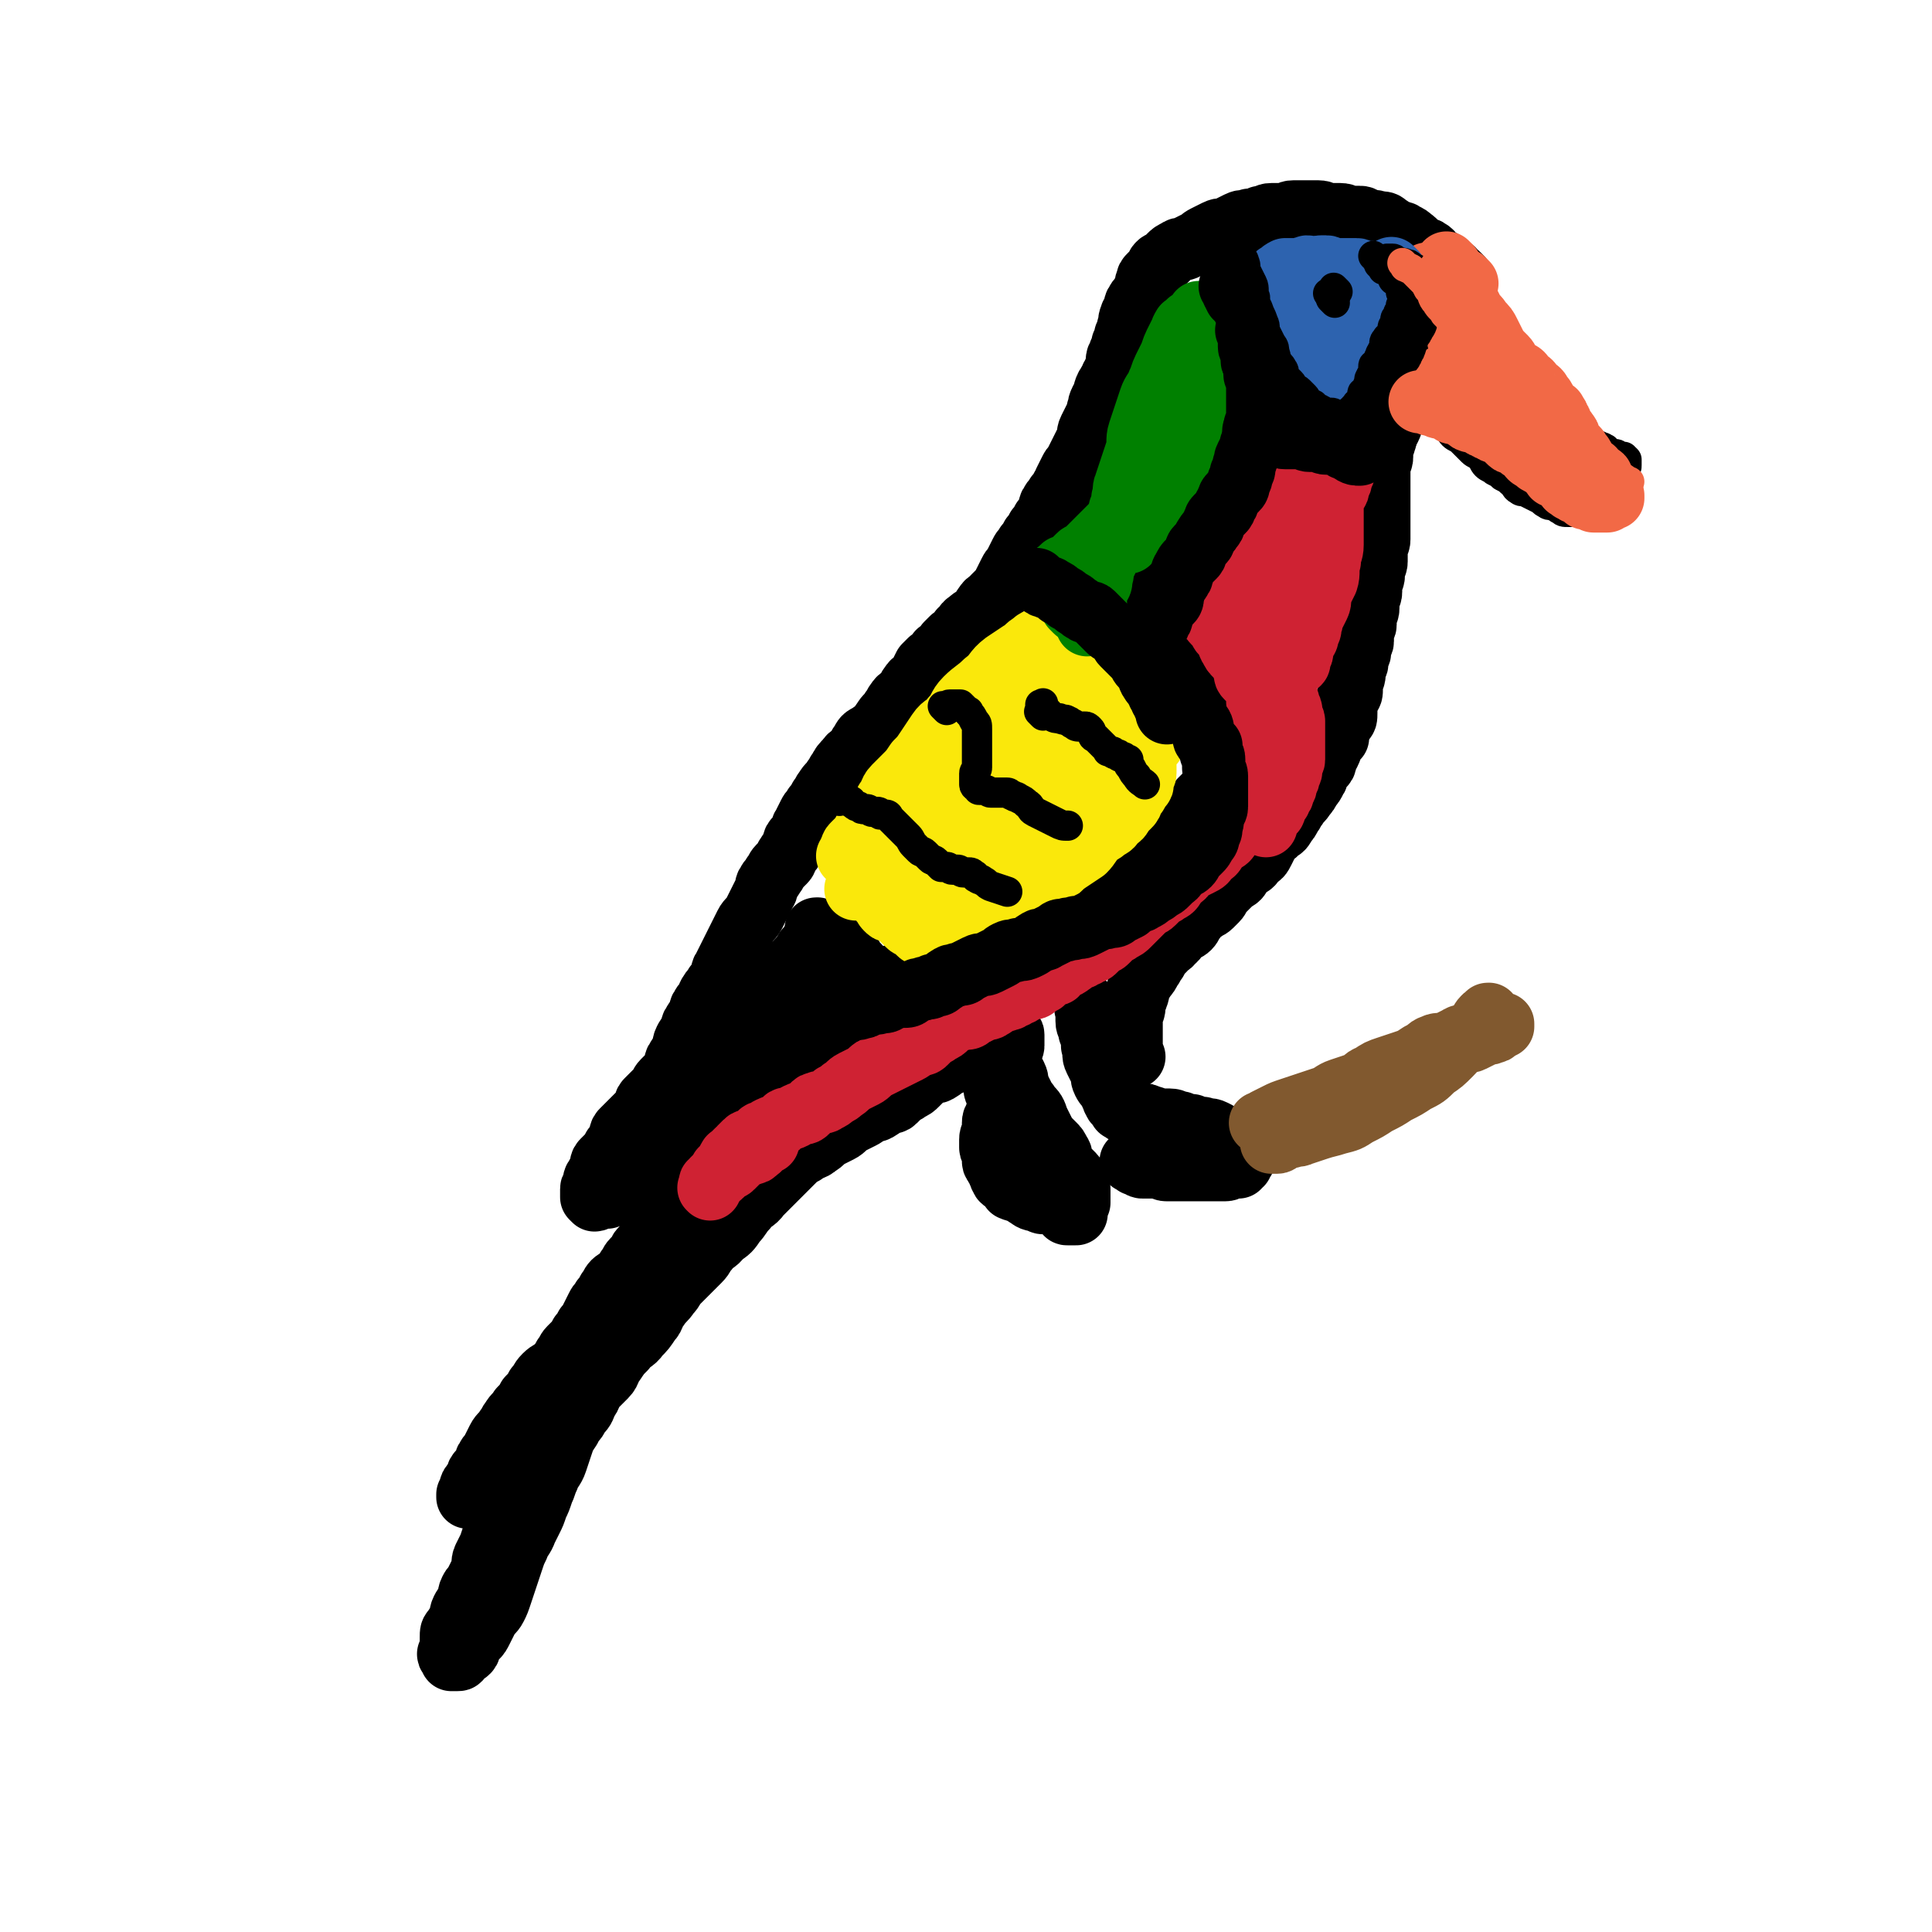 <svg viewBox='0 0 702 702' version='1.1' xmlns='http://www.w3.org/2000/svg' xmlns:xlink='http://www.w3.org/1999/xlink'><g fill='none' stroke='#000000' stroke-width='23' stroke-linecap='round' stroke-linejoin='round'><path d='M531,101c-1,-1 -1,-1 -1,-1 -1,-1 0,0 0,0 0,0 0,0 0,0 0,0 0,0 0,0 -1,-1 0,0 0,0 0,0 0,0 0,0 0,0 0,0 0,0 -1,-1 0,0 0,0 0,0 0,0 0,0 0,0 0,0 0,0 -1,-1 -1,0 -1,0 -1,-1 0,-1 -1,-2 -1,-1 -1,0 -2,-1 -1,-1 -1,-1 -2,-2 -1,-1 -1,0 -2,-1 -2,-1 -1,-2 -3,-3 -1,-1 -2,0 -3,-1 -2,-1 -1,-2 -3,-3 -1,-1 -1,-1 -3,-2 -1,-1 -2,0 -3,-1 -2,-1 -1,-1 -3,-2 -1,-1 -1,-1 -3,-1 -2,-1 -2,0 -4,-1 -2,0 -1,-1 -3,-1 -1,0 -2,0 -3,0 -2,0 -2,-1 -4,-1 -2,0 -2,0 -4,0 -2,0 -2,-1 -4,-1 -2,0 -2,0 -5,0 -2,0 -2,0 -4,0 -2,0 -2,1 -4,1 -2,0 -2,0 -4,0 -2,0 -2,1 -4,1 -2,1 -2,1 -4,1 -2,1 -2,0 -4,1 -2,1 -2,1 -4,2 -2,1 -2,0 -4,1 -2,1 -2,1 -4,2 -2,1 -1,1 -3,2 -2,1 -2,1 -4,2 -1,1 -2,0 -3,1 -2,1 -2,1 -3,2 -1,1 -1,1 -2,2 -1,1 -1,0 -2,1 -1,1 0,1 -1,2 -1,1 -1,1 -2,2 -1,1 -1,1 -1,2 -1,1 0,2 -1,3 0,1 0,1 -1,2 -1,2 -1,1 -2,3 -1,1 0,2 -1,3 0,1 -1,1 -1,2 -1,2 0,2 -1,4 0,2 0,2 -1,3 0,2 0,2 -1,3 0,2 0,2 -1,3 0,2 -1,1 -1,3 0,1 0,1 0,2 0,1 0,1 -1,2 0,1 0,1 -1,2 0,1 0,1 -1,2 0,1 -1,1 -1,2 -1,1 0,2 -1,3 0,1 -1,1 -1,2 -1,1 0,2 -1,3 0,2 0,2 -1,3 -1,2 -1,2 -2,4 -1,2 0,2 -1,4 -1,2 -1,2 -2,4 -1,2 -1,2 -2,4 -1,2 -1,1 -2,3 -1,2 -1,2 -2,4 0,1 0,1 -1,2 -1,2 -1,2 -2,3 -1,2 -1,1 -2,3 -1,1 0,2 -1,3 -1,2 -1,2 -2,3 -1,2 -1,2 -2,3 -1,2 -1,2 -2,3 -1,2 -1,2 -2,3 -1,2 -1,1 -2,3 -1,2 -1,2 -2,4 -1,2 -1,1 -2,3 -1,2 -1,2 -2,4 -1,2 -1,2 -2,3 -1,1 -1,1 -2,2 -1,2 -2,1 -3,3 -1,1 -1,2 -2,3 -2,2 -2,1 -4,3 -2,1 -1,2 -3,3 -1,2 -1,2 -3,3 -1,1 -1,1 -2,2 -1,2 -1,2 -3,3 -1,2 -1,2 -3,3 -1,1 -1,1 -2,2 -1,2 -1,2 -2,4 -1,2 -2,1 -3,3 -1,1 -1,2 -2,3 -1,2 -2,1 -3,3 -1,1 -1,2 -2,3 -1,2 -2,2 -3,4 -1,1 -1,2 -2,3 -1,1 -2,1 -3,2 -2,1 -2,1 -3,3 -1,1 -1,2 -2,3 -1,2 -2,1 -3,3 -2,2 -2,2 -3,4 -1,1 -1,2 -2,3 -1,2 -2,2 -3,4 -1,1 -1,2 -2,3 -1,2 -1,2 -2,3 -1,2 -1,1 -2,3 -1,2 -1,2 -2,4 -1,1 0,2 -1,3 -1,1 -1,1 -2,2 -1,1 0,2 -1,3 -1,2 -1,1 -2,3 -1,1 0,1 -1,2 -1,1 -1,1 -2,2 -1,1 -1,2 -2,3 -1,2 -1,1 -2,3 -1,1 0,2 -1,3 -1,2 -1,2 -2,4 -1,2 -1,2 -2,4 -1,2 -2,2 -3,4 -1,2 -1,2 -2,4 -1,2 -1,2 -2,4 -1,2 -1,2 -2,4 -1,2 -1,2 -2,4 -1,1 0,2 -1,3 -1,2 -1,2 -2,3 -1,2 -1,1 -2,3 -1,1 0,1 -1,2 -1,2 -1,1 -2,3 -1,1 0,2 -1,3 -1,2 -1,1 -2,3 -1,1 0,2 -1,3 -1,2 -1,1 -2,3 -1,2 0,2 -1,4 -1,2 -1,1 -2,3 -1,1 0,2 -1,3 -1,2 -1,2 -2,3 -1,1 -1,1 -2,2 -1,1 -1,2 -2,3 -1,1 -1,1 -2,2 -1,1 -1,1 -2,2 -1,1 0,2 -1,3 -1,1 -1,1 -2,2 -1,1 -1,1 -2,2 -1,1 -1,1 -2,2 -1,1 -1,1 -2,2 -1,1 0,2 -1,3 -1,2 -1,2 -2,3 -1,2 -1,2 -2,3 -1,1 -1,1 -2,2 -1,1 0,2 -1,3 0,1 0,1 -1,2 0,1 -1,1 -1,2 0,1 0,1 0,2 0,1 -1,0 -1,1 0,1 0,1 0,2 0,0 0,0 0,0 0,1 0,1 0,1 0,0 0,0 0,0 1,1 1,1 1,1 0,0 0,0 0,0 1,0 1,-1 2,-1 1,0 1,0 2,0 1,0 1,0 2,-1 1,0 1,0 2,-1 1,-1 1,-1 2,-2 1,-1 2,0 3,-1 1,-1 1,-1 2,-2 1,-1 2,-1 3,-2 1,-1 1,-1 2,-2 1,-1 1,-1 2,-2 1,-1 1,-1 2,-2 1,-1 1,-1 2,-2 1,0 1,0 1,-1 1,-1 1,-1 2,-2 1,0 1,0 1,-1 1,-1 1,-1 1,-2 0,0 0,-1 0,-1 0,-1 1,0 1,-1 1,0 1,0 1,-1 0,0 0,-1 0,-1 0,0 1,0 1,0 0,0 0,0 0,-1 0,0 0,0 0,0 0,0 0,0 0,0 -1,-1 0,0 0,0 0,0 0,1 0,1 0,1 0,1 0,1 0,2 -1,1 -1,3 0,1 0,2 0,3 0,2 0,2 -1,4 0,2 0,2 -1,4 0,2 0,2 -1,4 0,2 0,2 -1,4 0,2 0,2 -1,4 0,2 0,2 -1,4 -1,2 -1,1 -2,3 -1,1 0,1 -1,2 0,1 0,1 -1,2 0,1 0,1 -1,2 -1,1 -1,1 -2,2 -1,1 0,1 -1,2 -1,1 -1,1 -2,2 -1,1 0,1 -1,2 -1,1 -1,1 -2,2 -1,1 -1,2 -2,3 -1,2 -1,2 -2,3 -1,1 -2,1 -3,2 -1,1 -1,2 -2,3 -1,2 -1,2 -2,3 -1,2 -1,1 -2,3 -1,2 -1,2 -2,4 -1,2 -1,2 -2,3 -1,2 -1,2 -2,3 -1,2 -1,2 -2,3 -1,1 -1,1 -2,2 -1,1 -1,2 -2,3 -1,2 -1,2 -3,4 -2,2 -2,1 -4,3 -2,2 -1,2 -3,4 -1,2 -1,2 -3,4 -1,2 -1,2 -3,4 -1,2 -2,2 -3,4 -1,1 -1,2 -2,3 -1,2 -2,2 -3,4 -1,2 -1,2 -2,4 -1,2 -1,1 -2,3 -1,1 0,2 -1,3 -1,1 -1,1 -2,2 -1,1 0,2 -1,3 0,1 -1,0 -1,1 0,1 0,1 0,2 0,1 0,1 -1,2 0,0 0,0 0,0 0,1 -1,1 -1,1 0,0 0,0 0,-1 0,0 0,0 0,0 1,0 1,0 1,-1 0,0 0,-1 0,-1 0,-1 0,-1 1,-2 0,-1 1,0 1,-1 1,-1 1,-1 1,-2 1,-1 0,-1 1,-2 1,-1 1,0 2,-1 1,-1 1,-1 1,-2 1,-1 0,-1 1,-2 1,-1 1,0 2,-1 0,0 0,-1 0,-1 0,0 1,0 1,0 1,0 0,-1 1,-1 0,0 1,0 1,0 0,0 0,0 0,0 1,0 1,0 1,0 0,0 0,1 0,1 0,1 0,1 0,1 0,1 0,1 0,2 0,1 0,1 0,2 0,2 0,2 0,3 0,3 0,3 -1,5 0,3 0,3 -1,5 -1,3 -1,3 -2,6 -1,2 0,3 -1,5 -1,3 -1,3 -2,6 -1,2 -1,2 -2,4 -1,2 0,3 -1,5 -1,2 -1,2 -2,4 -1,2 -1,1 -2,3 -1,2 0,2 -1,4 -1,2 -1,1 -2,3 -1,2 0,2 -1,4 -1,2 -1,1 -2,3 -1,1 -1,1 -1,3 0,1 0,1 0,2 0,2 0,2 0,3 0,1 -1,1 -1,1 0,1 1,0 1,1 0,0 0,1 0,1 0,0 1,0 1,0 1,0 1,0 1,0 1,0 1,0 1,-1 1,0 0,-1 1,-1 1,-1 1,0 2,-1 1,-1 0,-2 1,-3 1,-1 1,-1 2,-2 1,-1 1,-1 2,-3 1,-2 1,-2 2,-4 1,-2 2,-2 3,-4 1,-2 1,-2 2,-5 1,-3 1,-3 2,-6 1,-3 1,-3 2,-6 1,-3 1,-3 2,-5 1,-3 2,-3 3,-6 1,-2 1,-2 2,-4 1,-2 1,-2 2,-5 1,-2 1,-2 2,-5 1,-2 1,-3 2,-5 1,-3 2,-3 3,-6 1,-3 1,-3 2,-6 1,-3 1,-3 3,-6 1,-3 2,-2 3,-5 2,-2 2,-2 3,-5 2,-2 1,-3 3,-5 2,-2 2,-2 4,-4 2,-2 1,-3 3,-5 2,-3 2,-3 4,-5 2,-3 3,-2 5,-5 2,-2 2,-2 4,-5 2,-2 1,-3 3,-5 2,-3 2,-2 4,-5 2,-2 1,-2 3,-4 2,-2 2,-2 4,-4 2,-2 2,-2 4,-4 2,-2 1,-2 3,-4 2,-3 3,-2 5,-5 3,-2 3,-2 5,-5 2,-2 2,-3 4,-5 2,-3 3,-2 5,-5 2,-2 2,-2 4,-4 2,-2 2,-2 4,-4 2,-2 2,-2 4,-4 2,-2 2,-2 4,-3 2,-2 3,-1 5,-3 2,-1 2,-2 4,-3 2,-1 2,-1 4,-2 2,-1 2,-2 4,-3 2,-1 2,-1 4,-2 2,-1 1,-1 3,-2 1,-1 2,0 3,-1 2,-1 1,-1 3,-2 1,-1 2,0 3,-1 1,-1 1,-1 2,-2 1,-1 2,-1 3,-2 2,-1 2,-1 3,-2 1,-1 1,-1 2,-2 1,-1 1,-1 3,-2 1,-1 2,0 3,-1 2,-1 1,-1 3,-2 1,-1 1,0 2,-1 2,-1 1,-1 3,-2 1,-1 1,0 2,-1 2,-1 1,-1 3,-2 1,-1 1,0 2,-1 1,0 1,0 2,-1 1,0 1,0 2,-1 1,0 0,-1 1,-1 1,-1 1,0 2,-1 1,0 0,-1 1,-1 0,0 1,0 1,0 1,0 1,0 1,0 0,0 0,-1 0,-1 0,0 1,0 1,0 0,0 0,0 0,0 0,1 0,1 0,1 0,1 1,0 1,1 0,0 0,1 0,1 0,2 0,2 0,3 0,1 -1,1 -1,2 0,2 0,3 0,5 0,2 0,2 -1,4 0,2 0,2 -1,4 0,2 -1,1 -1,3 -1,2 0,2 -1,4 0,2 0,2 -1,3 0,2 -1,1 -1,3 0,1 0,2 0,3 0,2 -1,1 -1,3 0,1 0,2 0,3 0,1 1,1 1,2 0,1 0,2 0,3 0,1 1,1 1,2 1,1 1,1 1,2 1,1 0,1 1,2 0,1 1,1 1,1 1,1 1,1 2,2 1,1 0,1 1,1 1,1 2,0 3,1 2,1 1,1 3,2 1,1 2,1 3,1 2,1 1,1 3,1 1,0 2,0 3,0 1,0 1,1 2,1 1,0 1,0 2,0 1,0 1,0 2,0 1,0 0,-1 1,-1 0,0 1,0 1,0 1,0 1,0 1,0 0,0 0,0 0,-1 0,0 0,0 0,-1 0,0 0,0 0,-1 0,-1 0,-1 0,-2 0,-1 -1,-1 -1,-2 -1,-1 0,-2 -1,-3 -1,-1 -1,-1 -2,-2 -1,-1 -1,-1 -2,-3 -1,-1 0,-2 -1,-3 -1,-2 -1,-2 -2,-3 -1,-1 -1,-1 -2,-2 -1,-1 -1,-1 -2,-3 -1,-2 -1,-2 -2,-4 -1,-3 -1,-3 -3,-5 -1,-2 -1,-1 -2,-3 -1,-2 -1,-2 -2,-4 -1,-2 0,-2 -1,-4 -1,-2 -1,-2 -2,-3 -1,-1 -1,-1 -2,-2 -1,-1 0,-1 -1,-2 0,-1 0,-1 -1,-2 0,-1 0,0 -1,-1 0,0 0,-1 -1,-1 0,0 -1,0 -1,0 -1,0 -1,0 -1,1 0,0 0,1 0,1 0,2 0,2 0,3 0,2 1,2 1,4 1,2 1,2 1,4 1,2 0,2 1,4 1,3 1,2 2,5 1,3 1,3 2,6 1,3 1,3 2,5 1,3 2,3 3,5 2,3 2,2 3,5 1,2 1,3 2,5 1,2 2,2 3,3 1,1 1,1 2,2 1,1 0,1 1,2 1,1 1,1 2,2 1,1 1,1 1,1 1,1 1,1 1,1 1,1 1,1 1,1 1,1 0,1 1,1 0,0 1,0 1,0 1,0 1,0 1,0 1,0 1,0 1,0 '/><path d='M398,377c-1,-1 -1,-1 -1,-1 -1,-1 0,0 0,0 0,0 0,0 0,0 0,0 0,0 0,0 -1,-1 0,0 0,0 0,-1 0,-1 0,-2 0,0 0,-1 0,-1 0,-1 -1,-1 -1,-2 0,0 0,0 0,-1 0,-1 0,-1 0,-2 0,0 0,-1 0,-1 0,-1 0,0 -1,-1 0,0 0,0 0,0 0,0 0,0 0,0 -1,-1 0,0 0,0 0,0 0,0 0,0 0,0 0,-1 0,0 -1,0 0,1 0,2 0,1 0,2 0,3 0,2 1,2 1,4 1,2 1,3 1,5 1,3 0,3 1,5 1,2 1,2 2,4 1,2 0,2 1,4 1,2 1,1 2,3 1,1 1,1 1,2 1,1 0,1 1,2 0,1 1,1 1,1 1,1 1,0 1,1 0,0 0,1 0,1 0,0 1,0 1,0 0,0 0,0 0,0 1,1 0,1 1,1 0,0 1,0 1,0 1,0 1,1 2,1 1,0 1,0 2,0 2,0 2,0 4,1 2,0 1,1 3,1 2,0 2,0 4,0 2,0 2,1 4,1 2,1 2,1 4,1 2,1 2,1 4,1 2,1 2,0 4,1 2,1 2,1 3,2 2,1 2,1 3,2 1,1 1,1 2,2 1,1 1,0 1,1 1,1 0,1 1,2 0,1 1,1 1,1 0,1 -1,0 -1,1 0,0 0,1 0,1 0,0 -1,0 -1,0 0,0 0,1 0,1 -1,0 -1,0 -2,0 -2,0 -1,1 -3,1 -2,0 -2,0 -4,0 -2,0 -2,0 -4,0 -2,0 -2,0 -5,0 -2,0 -2,0 -4,0 -2,0 -2,0 -4,0 -2,0 -1,-1 -3,-1 -1,0 -1,0 -2,0 -1,0 -1,0 -2,0 -1,0 -1,0 -2,0 -1,0 0,-1 -1,-1 0,0 -1,0 -1,0 -1,0 0,0 -1,-1 0,0 0,0 0,0 0,0 0,0 -1,0 '/><path d='M412,384c-1,-1 -1,-1 -1,-1 -1,-1 0,0 0,0 0,0 0,0 0,0 0,0 0,0 0,0 -1,-1 0,0 0,0 0,-1 0,-1 0,-2 0,-1 0,-1 0,-2 0,0 0,0 0,-1 0,-1 0,-1 0,-2 0,-1 0,-1 0,-2 0,-1 0,-1 0,-2 0,-1 0,-1 0,-2 0,0 0,-1 0,-1 0,-2 1,-1 1,-3 0,-1 0,-1 0,-2 0,-1 1,-1 1,-2 1,-2 0,-2 1,-4 1,-2 1,-1 2,-3 1,-1 1,-1 2,-3 1,-1 1,-2 2,-3 1,-2 1,-2 3,-4 1,-2 2,-1 3,-3 2,-1 1,-2 3,-3 1,-1 2,-1 3,-2 1,-1 1,-2 2,-3 1,-2 1,-2 3,-3 1,-1 2,-1 3,-2 1,-1 1,-1 2,-2 1,-1 1,-2 2,-3 1,-1 1,-1 2,-2 1,-1 1,-1 2,-2 2,-1 2,-1 3,-3 1,-1 1,-1 2,-2 2,-1 2,-1 3,-3 2,-1 2,-1 3,-3 1,-2 1,-2 2,-4 1,-2 2,-1 3,-3 2,-1 2,-1 3,-3 1,-1 1,-1 2,-3 1,-1 1,-2 2,-3 1,-2 2,-2 3,-4 1,-1 1,-1 2,-3 1,-1 1,-1 2,-3 1,-1 0,-2 1,-3 1,-1 1,-1 2,-2 1,-1 0,-2 1,-3 0,-1 1,-1 1,-2 1,-1 0,-2 1,-3 1,-1 1,-1 2,-2 0,-1 0,-1 0,-2 1,-2 1,-2 2,-4 1,-1 1,-1 1,-3 0,-1 0,-2 0,-3 0,-2 1,-1 1,-3 1,-1 1,-1 1,-3 0,-1 0,-1 0,-2 0,-2 1,-1 1,-3 0,-1 0,-1 0,-2 0,-1 1,-1 1,-2 0,-1 0,-1 0,-2 0,-1 1,-1 1,-2 0,-1 0,-1 0,-2 0,-1 1,-1 1,-2 0,-1 0,-1 0,-2 0,-1 0,-1 0,-2 0,-1 1,-1 1,-2 0,-1 0,-2 0,-3 0,-2 1,-1 1,-3 0,-1 0,-2 0,-3 0,-2 1,-1 1,-3 0,-1 0,-2 0,-3 0,-2 1,-1 1,-3 0,-1 0,-1 0,-2 0,-2 1,-1 1,-3 0,-1 0,-1 0,-3 0,-1 0,-1 0,-2 0,-2 1,-1 1,-3 0,-1 0,-1 0,-2 0,-1 0,-1 0,-2 0,-1 0,-1 0,-2 0,-1 0,-1 0,-3 0,-1 0,-1 0,-2 0,-1 0,-1 0,-3 0,-1 0,-1 0,-3 0,-1 0,-1 0,-3 0,-1 0,-1 0,-3 0,-2 0,-2 0,-4 0,-2 1,-1 1,-3 0,-1 0,-2 0,-3 0,-2 1,-1 1,-3 1,-1 0,-2 1,-3 0,-1 1,-1 1,-2 1,-1 0,-2 1,-3 0,-1 1,-1 1,-2 1,-1 1,-1 1,-2 1,-1 1,-1 1,-2 1,-1 1,-1 1,-2 1,-1 0,-1 1,-2 0,-1 1,0 1,-1 1,-1 1,-1 2,-2 1,0 1,0 1,-1 1,0 1,0 1,-1 1,0 1,0 1,-1 1,0 1,0 1,-1 0,0 0,-1 0,-1 0,-1 0,-1 1,-1 0,0 1,0 1,0 1,0 1,0 1,0 1,0 1,0 1,0 1,0 1,0 1,0 1,0 1,0 1,0 1,0 1,0 1,0 1,0 1,1 1,1 1,1 1,1 1,1 1,1 1,0 1,1 1,1 1,1 1,2 1,1 0,1 1,2 0,1 1,0 1,1 0,1 0,1 0,2 0,1 1,1 1,1 1,1 1,0 1,1 0,0 0,1 0,1 0,1 0,1 1,1 0,0 1,0 1,0 0,0 0,0 0,-1 0,0 0,-1 0,-1 0,-1 1,-1 1,-2 0,-1 0,-1 0,-2 0,-2 -1,-2 -1,-4 0,-2 0,-2 0,-4 0,-1 0,-2 0,-3 0,-2 -1,-1 -1,-3 -1,-2 0,-2 -1,-4 0,-2 0,-1 -1,-3 0,-1 0,-2 -1,-3 0,-1 -1,-1 -1,-2 -1,-1 0,-2 -1,-3 0,-1 -1,0 -1,-1 -1,-1 0,-1 -1,-2 0,-1 -1,-1 -1,-2 0,0 0,-1 0,-1 0,-1 0,-1 -1,-2 0,0 0,0 -1,0 '/><path d='M486,103c-1,-1 -1,-1 -1,-1 -1,-1 0,0 0,0 0,0 0,0 0,0 0,0 0,0 0,0 -1,-1 0,0 0,0 '/><path d='M411,210c-1,-1 -1,-1 -1,-1 -1,-1 0,0 0,0 0,0 0,0 0,0 0,0 0,0 0,0 -1,-1 0,0 0,0 1,1 1,0 1,1 1,1 1,1 2,3 1,1 0,1 1,2 1,2 2,2 3,4 2,2 1,3 3,5 1,2 1,2 3,4 2,2 2,1 4,3 2,2 2,3 4,5 2,2 2,2 4,4 2,2 2,1 3,3 1,1 1,2 2,3 1,2 1,2 2,3 1,2 1,1 2,3 1,1 1,1 1,2 1,1 1,1 1,2 0,1 0,1 0,2 0,1 1,0 1,1 0,1 0,1 0,2 0,1 0,1 0,2 0,1 0,1 0,1 0,1 0,1 0,2 0,1 0,1 0,2 0,1 0,1 0,2 0,1 0,1 0,1 0,1 0,1 0,2 0,1 -1,1 -1,2 0,0 0,1 0,1 0,1 -1,1 -1,2 0,0 0,1 0,1 0,1 0,1 -1,2 0,1 0,1 -1,2 0,1 0,1 -1,2 -1,1 -1,1 -2,2 -1,1 -1,1 -2,2 -1,1 -1,1 -2,2 -1,1 -1,2 -2,3 -1,2 -1,2 -3,4 -1,2 -1,2 -3,3 -1,2 -2,1 -3,3 -1,1 -1,2 -2,3 -1,1 -2,1 -3,2 -2,1 -1,2 -3,3 -2,2 -2,1 -4,3 -2,2 -2,2 -4,4 -2,1 -2,1 -4,2 -2,1 -2,1 -4,2 -2,1 -1,1 -3,2 -1,1 -1,1 -3,2 -1,1 -1,1 -3,2 -1,1 -1,1 -3,2 -1,1 -1,1 -3,2 -1,1 -1,0 -2,1 -1,1 -1,1 -2,2 -1,1 -1,0 -2,1 -1,1 -1,1 -2,2 -1,1 -1,0 -2,1 -2,1 -1,1 -3,2 -1,1 -1,1 -3,2 -1,1 -2,0 -3,1 -2,1 -1,1 -3,2 -1,1 -1,1 -3,2 -1,1 -2,0 -3,1 -2,1 -1,1 -3,2 -1,1 -1,0 -2,1 -2,1 -1,1 -3,2 -1,1 -1,1 -2,1 -1,1 -1,1 -2,1 -1,1 -1,0 -2,1 -1,1 -1,1 -2,2 0,1 0,1 -1,1 0,0 -1,0 -1,0 -1,0 -1,0 -2,1 -1,0 0,1 -1,1 0,1 0,1 -1,1 0,1 0,1 -1,1 -1,1 -1,0 -2,1 -1,0 0,1 -1,1 0,1 0,1 -1,1 -1,1 -1,1 -2,1 -1,0 -1,0 -2,0 -1,0 -1,0 -2,1 -2,1 -1,1 -3,2 -1,1 -1,1 -2,1 -1,1 -2,0 -3,1 -2,1 -1,1 -3,2 -1,1 -2,0 -3,1 -1,0 -1,1 -2,1 -1,1 -1,1 -2,1 -1,1 -2,0 -3,1 -1,1 -1,1 -2,2 -1,1 -1,0 -2,1 -1,0 0,1 -1,1 -1,1 -1,1 -2,1 -1,1 -1,0 -2,1 -1,0 0,1 -1,1 -1,1 -1,0 -2,1 -1,0 0,1 -1,1 -1,1 -1,0 -2,1 -1,0 0,1 -1,1 -1,1 -1,1 -2,1 -1,1 -1,1 -2,1 -1,1 -1,1 -2,1 -1,1 -1,1 -2,1 0,0 -1,0 -1,0 -1,0 -1,1 -2,1 -1,1 -1,0 -2,1 -1,0 0,1 -1,1 -1,0 -1,0 -2,0 -1,0 0,1 -1,1 0,1 0,1 -1,1 -1,0 -1,0 -2,0 0,0 -1,0 -1,0 0,0 0,1 0,1 0,0 0,0 -1,0 0,0 0,0 -1,0 0,0 -1,0 -1,0 0,0 0,1 0,1 0,0 0,0 -1,0 0,0 -1,0 -1,0 0,0 0,0 0,-1 0,0 0,0 0,0 0,0 0,0 0,0 -1,-1 0,-1 0,-1 0,-1 0,-1 0,-2 0,-1 0,-1 0,-2 0,-1 1,-1 1,-2 1,-1 0,-2 1,-3 1,-2 1,-2 2,-4 1,-1 0,-2 1,-3 1,-2 1,-2 2,-4 1,-2 2,-1 3,-3 1,-2 1,-2 2,-4 1,-2 2,-1 3,-3 1,-2 1,-2 2,-4 1,-2 2,-1 3,-3 1,-2 1,-2 2,-4 1,-2 1,-1 2,-3 1,-2 1,-2 2,-4 1,-2 1,-2 2,-3 1,-1 1,-1 2,-2 1,-1 0,-1 1,-2 1,-1 1,-1 2,-2 1,-1 1,-1 1,-2 0,0 0,-1 0,-1 0,0 1,0 1,0 0,0 0,0 0,-1 0,0 0,0 0,-1 0,0 0,0 0,0 0,0 0,0 0,0 -1,-1 0,0 0,0 0,0 0,0 0,0 0,0 0,-1 0,0 -1,0 0,0 0,1 0,0 0,1 0,1 0,1 -1,1 -1,2 -1,1 0,2 -1,3 0,1 -1,1 -1,2 -1,1 0,2 -1,3 0,1 -1,1 -1,2 -1,1 0,2 -1,3 0,2 0,2 -1,3 0,2 0,2 -1,3 0,1 -1,1 -1,2 -1,2 -1,2 -1,4 0,1 0,1 0,2 0,1 0,1 0,1 0,1 -1,1 -1,2 0,0 0,1 0,1 0,1 0,1 0,1 0,0 1,0 1,0 0,0 0,0 0,0 1,0 1,0 1,0 1,0 1,-1 2,-1 0,0 1,0 1,0 1,-1 1,-1 2,-2 1,-1 1,-1 2,-1 1,-1 2,0 3,-1 2,-1 1,-1 3,-2 1,-1 2,0 3,-1 1,-1 1,-1 2,-2 1,-1 2,0 3,-1 1,0 1,0 2,-1 1,-1 1,-1 2,-2 1,-1 1,-1 2,-1 1,-1 2,0 3,-1 1,0 0,-1 1,-1 1,-1 1,-1 2,-1 0,0 1,0 1,0 1,0 1,0 1,-1 0,0 0,0 0,0 1,0 1,0 1,0 0,0 0,0 0,0 0,1 0,1 0,1 0,1 0,1 0,1 0,1 0,1 0,1 0,0 -1,0 -1,0 0,0 0,1 0,1 0,1 0,1 0,1 0,1 0,1 -1,1 0,0 0,0 0,0 0,0 0,0 -1,0 0,0 0,0 0,0 0,0 0,0 -1,0 0,0 0,0 0,0 0,0 -1,0 -1,0 -1,0 -1,0 -1,-1 0,0 0,-1 0,-1 -1,-1 -1,-1 -2,-2 -1,-1 0,-1 -1,-2 -1,-1 -1,-1 -2,-2 -1,-1 0,-1 -1,-2 -1,-1 -1,-1 -2,-2 -1,-1 0,-1 -1,-2 -1,-1 -1,-1 -2,-2 -1,-1 -1,-1 -2,-2 0,0 -1,0 -1,-1 -1,-1 0,-1 -1,-2 0,-1 0,-1 -1,-2 '/></g>
<g fill='none' stroke='#FAE80B' stroke-width='23' stroke-linecap='round' stroke-linejoin='round'><path d='M403,267c-1,-1 -1,-1 -1,-1 -1,-1 0,0 0,0 0,0 0,0 0,0 0,1 0,1 0,1 -1,1 -1,1 -2,2 -1,1 -1,1 -2,2 -1,1 -1,2 -2,3 -1,2 -1,2 -3,4 -2,3 -3,3 -5,6 -2,3 -2,3 -4,6 -2,3 -2,2 -4,5 -2,3 -1,3 -3,6 -2,3 -2,3 -4,5 -2,2 -2,2 -4,4 -1,2 -1,2 -3,3 -2,2 -2,1 -4,3 -2,2 -1,2 -3,4 -2,1 -2,1 -4,2 -1,1 -1,1 -2,2 -1,1 -1,1 -2,2 0,1 0,1 -1,1 0,1 0,1 -1,1 0,0 0,0 -1,0 0,0 0,0 0,0 0,0 0,0 0,0 -1,-1 0,0 0,0 0,0 1,0 1,0 1,0 1,0 2,-1 2,-1 1,-1 3,-2 2,-1 3,-1 5,-2 2,-1 2,-1 4,-3 3,-2 3,-2 6,-5 3,-3 2,-3 5,-6 3,-3 3,-2 6,-5 3,-2 3,-3 6,-5 2,-2 3,-2 5,-4 3,-2 2,-3 5,-5 2,-2 2,-1 4,-3 2,-1 2,-1 4,-3 2,-1 1,-2 3,-3 1,-1 2,-1 3,-2 1,-1 1,-2 2,-3 1,-1 1,-1 2,-2 1,0 1,0 1,-1 1,0 1,0 1,-1 1,0 1,0 1,-1 1,0 1,0 1,-1 0,0 0,0 0,0 0,0 -1,0 0,0 0,-1 0,0 1,0 0,0 0,0 0,0 0,0 0,0 0,0 -1,-1 -1,0 -1,0 0,0 0,1 0,1 -1,1 -1,1 -2,2 -1,1 -1,2 -2,3 -1,2 -1,2 -2,3 -1,2 -2,1 -3,3 -2,2 -1,2 -3,4 -1,2 -1,2 -3,4 -2,3 -3,2 -5,5 -2,3 -2,3 -4,6 -2,2 -2,2 -4,4 -2,2 -1,2 -3,4 -2,2 -2,1 -4,3 -2,2 -1,2 -3,4 -1,2 -1,2 -3,3 -1,1 -2,1 -3,2 -1,1 -1,2 -2,3 -1,1 -1,1 -3,2 -1,1 -1,1 -3,2 -1,1 -1,1 -3,2 -1,1 -1,0 -2,1 -2,1 -1,1 -3,2 -1,1 -1,1 -2,1 -1,1 -1,1 -2,1 -1,1 -1,0 -2,1 -1,0 0,1 -1,1 0,0 -1,0 -1,0 0,0 0,1 0,1 0,0 0,0 0,0 0,0 0,-1 0,-1 0,-1 0,-1 1,-1 1,-1 2,0 3,-1 2,-1 2,-2 4,-3 2,-2 3,-1 5,-3 3,-2 3,-2 6,-4 3,-2 4,-1 7,-3 3,-2 3,-2 6,-4 3,-2 3,-3 6,-5 3,-2 3,-2 6,-4 2,-2 2,-3 4,-5 2,-2 2,-1 4,-3 2,-1 2,-1 3,-3 2,-1 2,-1 3,-3 1,-1 1,-1 2,-2 1,-1 1,-1 1,-2 1,-1 0,-1 1,-2 0,-1 1,0 1,-1 1,-1 0,-1 1,-2 0,-1 1,0 1,-1 0,0 0,0 0,-1 0,0 0,-1 0,-1 0,-1 1,-1 1,-2 0,-1 0,-1 0,-2 0,0 0,0 0,-1 0,-1 0,-1 0,-2 0,-1 0,-1 0,-2 0,-1 0,-1 0,-3 0,-1 0,-1 0,-3 0,-1 0,-2 0,-3 0,-2 -1,-1 -1,-3 0,-1 0,-2 0,-3 0,-1 0,-1 -1,-2 0,-1 -1,-1 -1,-2 0,-1 0,-1 0,-2 0,-1 0,-1 -1,-2 0,-1 0,-1 -1,-2 0,-1 0,0 -1,-1 0,0 0,0 -1,-1 0,0 0,0 -1,-1 0,0 0,0 -1,-1 0,0 0,-1 -1,-1 -1,-1 -1,0 -2,-1 -1,0 0,-1 -1,-1 -1,-1 -1,0 -2,-1 -1,0 -1,0 -2,-1 -1,0 -1,0 -2,-1 -1,0 -1,-1 -2,-1 -1,0 -1,0 -2,0 -1,0 -1,0 -2,0 -1,0 -1,0 -2,0 -1,0 -2,0 -3,0 -1,0 -1,1 -2,1 -1,1 -1,0 -2,1 -1,1 -1,1 -2,2 -1,1 -1,1 -2,2 -1,1 -1,2 -2,3 -1,2 -2,1 -3,3 -2,2 -1,2 -3,4 -2,2 -2,2 -4,4 -2,2 -1,2 -3,4 -2,2 -2,1 -4,3 -2,2 -2,2 -4,4 -2,2 -2,2 -4,4 -2,2 -1,2 -3,4 -2,2 -2,2 -4,4 -2,2 -2,2 -3,4 -1,1 -1,2 -2,3 -1,2 -1,2 -3,4 -1,2 -2,2 -3,4 -1,1 -1,2 -2,3 -1,2 -2,2 -3,4 -1,1 -1,2 -2,3 -1,2 -2,1 -3,3 -1,1 -1,2 -2,3 -1,2 -1,2 -2,3 -1,1 -1,1 -2,2 -1,1 -1,1 -2,2 0,1 0,1 -1,1 0,1 0,1 -1,1 0,1 -1,0 -1,1 0,0 0,1 0,1 0,0 0,0 -1,0 0,0 0,0 0,0 1,0 1,0 1,0 1,-1 0,-1 1,-2 2,-2 2,-2 4,-4 4,-4 4,-4 8,-9 4,-5 4,-5 8,-10 5,-5 6,-5 11,-10 6,-6 5,-7 11,-13 5,-6 6,-6 11,-12 4,-4 4,-5 8,-9 3,-3 3,-3 6,-6 2,-2 2,-2 3,-4 1,-1 1,-2 2,-3 0,-1 0,-1 1,-1 0,0 1,0 1,0 0,0 0,0 0,0 0,1 -1,0 -1,1 -2,3 -2,3 -4,6 -3,6 -2,6 -5,12 -3,6 -3,6 -7,11 -4,7 -4,7 -9,14 -4,7 -5,6 -9,13 -3,5 -3,6 -6,11 -2,4 -3,4 -5,8 -2,3 -1,3 -3,6 -1,2 -1,2 -2,4 0,1 0,1 0,2 0,1 -1,1 -1,1 0,0 1,0 1,0 1,0 0,-1 1,-1 2,-2 2,-1 4,-3 5,-4 5,-4 9,-9 5,-5 4,-6 9,-11 4,-5 5,-5 9,-10 4,-5 4,-5 8,-10 4,-5 4,-5 8,-11 3,-4 3,-4 6,-9 2,-3 2,-3 4,-7 1,-2 1,-2 2,-4 1,-1 1,-1 1,-2 0,-1 0,-1 0,-2 0,0 0,-1 0,-1 0,0 -1,0 -1,0 -2,0 -2,0 -3,1 -2,2 -2,2 -4,4 -2,3 -2,3 -5,5 -3,3 -4,3 -7,6 -4,4 -4,4 -7,8 -4,4 -3,5 -7,9 -3,4 -4,4 -7,8 -3,4 -2,5 -5,9 -2,3 -3,3 -5,6 -2,3 -2,3 -3,6 -1,2 -1,3 -2,5 -1,2 -1,1 -2,3 -1,2 0,2 -1,4 0,1 -1,1 -1,2 -1,1 -1,1 -1,3 0,1 0,1 0,2 0,1 -1,0 -1,1 0,1 0,1 0,2 0,1 0,1 0,1 0,0 1,0 1,0 0,0 0,1 0,1 0,1 1,0 1,1 0,0 0,1 0,1 0,0 1,0 1,0 1,0 1,0 1,1 0,0 0,1 0,1 0,0 1,0 1,0 0,0 0,1 0,1 0,1 0,1 0,1 0,0 0,0 -1,0 0,0 0,0 0,0 -1,0 -1,0 -2,0 -1,0 0,-1 -1,-1 -1,-1 -1,0 -2,-1 -1,-1 -1,-1 -2,-2 -1,-1 -1,0 -2,-1 -1,-1 -1,-1 -2,-2 -1,-1 -1,-1 -2,-2 -1,-1 -1,0 -2,-1 -1,0 -1,0 -2,-1 -1,-1 0,-1 -1,-2 0,-1 -1,0 -1,-1 0,-1 0,-1 0,-2 0,-1 -1,-1 -1,-2 0,-1 1,-1 1,-3 1,-2 0,-3 1,-5 1,-4 1,-4 2,-7 1,-3 1,-3 2,-6 1,-3 2,-3 3,-6 2,-3 1,-3 3,-6 2,-2 2,-2 4,-4 2,-3 1,-3 3,-6 2,-4 3,-3 5,-7 2,-3 2,-3 4,-6 2,-4 3,-3 5,-7 2,-3 2,-3 4,-6 2,-2 2,-2 4,-4 2,-2 2,-2 4,-4 2,-1 1,-2 3,-3 1,-1 2,-1 3,-2 2,-1 2,-1 3,-3 1,-1 1,-1 2,-2 1,-1 1,0 2,-1 1,0 1,0 2,-1 0,0 0,-1 0,-1 0,-1 1,0 1,-1 0,0 0,0 0,0 0,0 0,0 -1,0 0,0 -1,0 -1,0 -2,1 -2,1 -3,2 -2,1 -2,2 -4,3 -3,2 -3,2 -6,4 -4,3 -3,4 -7,7 -3,3 -4,3 -7,6 -3,3 -2,4 -5,7 -2,3 -3,2 -5,5 -2,3 -2,3 -4,6 -2,3 -2,3 -4,5 -2,3 -2,3 -4,5 -2,2 -2,2 -4,4 -2,2 -1,3 -3,5 -1,2 -1,2 -3,4 -1,2 -2,2 -3,4 -1,1 -1,2 -2,3 -1,2 -1,2 -2,3 -1,1 -1,1 -2,2 -1,1 0,1 -1,2 0,1 0,1 -1,2 '/></g>
<g fill='none' stroke='#000000' stroke-width='11' stroke-linecap='round' stroke-linejoin='round'><path d='M344,258c-1,-1 -1,-1 -1,-1 -1,-1 0,0 0,0 0,0 0,0 0,0 1,0 1,0 1,0 1,0 0,-1 1,-1 0,0 1,0 1,0 1,0 1,0 1,0 1,0 1,0 2,0 1,1 1,1 2,2 1,1 1,0 1,1 1,1 1,1 2,3 1,1 1,1 1,3 0,2 0,2 0,4 0,2 0,2 0,3 0,2 0,2 0,4 0,2 0,2 0,3 0,1 -1,1 -1,2 0,1 0,1 0,2 0,1 0,1 0,1 0,1 0,1 0,1 0,1 1,1 1,1 1,1 0,1 1,1 0,0 1,0 1,0 1,0 1,0 1,0 1,0 1,1 2,1 1,0 1,0 2,0 1,0 1,0 1,0 1,0 1,0 2,0 1,0 1,0 1,0 1,0 1,1 2,1 1,1 1,0 2,1 2,1 2,1 3,2 2,1 1,2 3,3 2,1 2,1 4,2 2,1 2,1 4,2 2,1 2,1 4,1 '/><path d='M305,291c-1,-1 -1,-1 -1,-1 -1,-1 0,0 0,0 0,0 0,0 0,0 0,0 0,0 0,0 -1,-1 0,0 0,0 0,0 0,0 0,0 0,0 -1,0 0,0 0,-1 1,0 2,0 0,0 1,0 1,0 1,0 1,0 2,1 1,0 0,1 1,1 1,1 1,1 2,1 1,1 1,1 2,1 0,0 1,0 1,0 1,0 1,1 2,1 0,0 1,0 1,0 1,0 1,0 1,0 1,0 0,1 1,1 0,0 1,0 1,0 1,0 1,0 1,0 1,0 1,1 1,1 1,1 1,1 1,1 1,1 1,1 2,2 1,1 1,1 2,2 1,1 1,1 2,2 1,1 1,2 2,3 1,1 1,1 2,2 1,1 1,0 2,1 1,1 1,1 2,2 1,1 1,0 2,1 1,1 1,1 2,2 1,0 1,0 2,0 1,0 1,1 2,1 1,0 1,0 2,0 1,0 1,1 2,1 1,0 1,0 2,0 1,0 1,0 2,1 1,0 0,1 1,1 1,1 1,0 2,1 2,1 1,1 3,2 3,1 3,1 6,2 '/><path d='M379,260c-1,-1 -1,-1 -1,-1 -1,-1 0,0 0,0 0,0 0,0 0,0 0,0 0,0 0,0 -1,-1 0,0 0,0 0,0 0,0 0,-1 0,0 0,0 0,-1 0,0 0,-1 0,-1 0,0 1,0 1,0 0,0 0,0 0,0 0,0 0,-1 0,0 -1,0 0,0 0,1 0,1 1,1 1,1 1,1 1,1 1,1 1,1 0,1 1,1 1,1 2,1 3,1 2,1 2,0 3,1 1,0 1,1 2,1 1,1 1,1 3,1 0,0 1,0 1,0 1,0 1,0 2,1 1,1 0,1 1,2 0,1 1,1 1,1 1,1 1,1 1,1 1,1 1,1 1,1 1,1 1,1 1,1 1,1 1,1 1,1 1,1 0,1 1,1 0,0 1,0 1,0 1,0 0,1 1,1 0,0 1,0 1,0 1,0 0,1 1,1 0,0 1,0 1,0 1,0 0,1 1,1 0,0 1,0 1,0 0,0 0,1 0,1 0,1 0,1 1,2 1,2 1,2 2,3 1,2 2,2 3,3 '/><path d='M434,151c-1,-1 -1,-1 -1,-1 -1,-1 0,0 0,0 0,0 0,0 0,0 0,0 0,0 0,0 -1,-1 0,0 0,0 1,0 1,0 2,-1 '/><path d='M453,146c-1,-1 -1,-1 -1,-1 -1,-1 0,0 0,0 0,0 0,0 0,0 0,0 0,0 0,0 -1,-1 0,0 0,0 0,0 0,0 0,0 0,1 0,1 0,1 0,1 0,1 0,1 0,2 0,2 0,3 0,2 0,2 0,3 0,2 -1,1 -1,3 0,2 0,2 0,4 0,2 -1,1 -1,3 0,1 0,2 0,3 0,2 0,2 -1,3 0,1 -1,1 -1,2 0,1 0,1 0,2 0,1 0,1 -1,2 0,1 -1,1 -1,2 0,0 0,1 0,1 0,1 0,1 -1,2 0,1 0,1 -1,1 -1,1 -1,1 -2,2 -1,1 0,1 -1,2 -1,1 -1,1 -2,2 -1,1 -1,0 -2,1 -2,1 -1,2 -3,3 -1,1 -1,0 -2,1 -1,1 -1,1 -2,2 -1,1 -2,1 -3,2 -1,1 -1,1 -2,2 -1,1 -1,1 -2,2 -1,1 -1,1 -2,2 -1,1 0,1 -1,2 -1,1 -1,1 -2,1 -1,1 -1,0 -2,1 -1,0 0,1 -1,1 -1,1 -1,0 -2,1 -1,0 0,1 -1,1 0,0 0,0 -1,0 '/><path d='M454,148c-1,-1 -1,-1 -1,-1 -1,-1 0,0 0,0 0,0 0,0 0,0 0,0 0,0 0,0 -1,-1 0,0 0,0 1,1 1,1 1,1 1,1 0,1 1,1 1,0 1,0 2,0 2,0 1,1 3,1 1,0 1,0 2,0 2,0 2,1 4,1 1,0 2,0 3,0 2,0 1,1 3,1 2,0 2,0 4,0 2,0 2,0 3,0 1,0 1,0 2,0 2,0 2,0 3,-1 2,0 1,-1 3,-1 1,0 1,0 2,0 2,0 2,0 3,-1 1,0 1,-1 2,-1 1,-1 2,0 3,-1 1,0 1,-1 2,-1 1,-1 2,0 3,-1 1,0 1,0 2,-1 1,0 1,0 2,-1 1,0 1,0 2,-1 1,0 0,-1 1,-1 2,-1 3,-1 5,-2 '/><path d='M449,110c-1,-1 -1,-1 -1,-1 -1,-1 0,0 0,0 0,0 0,0 0,0 '/><path d='M447,104c-1,-1 -1,-1 -1,-1 -1,-1 0,0 0,0 0,0 0,0 0,0 0,0 0,0 0,0 -1,-1 0,0 0,0 0,0 0,0 0,0 0,0 0,0 0,0 -1,-1 0,0 0,0 0,0 0,1 0,1 0,1 1,1 1,2 1,2 0,2 1,4 1,3 1,2 2,5 1,2 0,3 1,5 1,2 1,2 2,4 1,2 0,2 1,4 0,2 0,2 1,3 1,1 1,1 2,2 1,1 0,2 1,3 0,1 1,0 1,1 0,1 0,1 0,2 0,1 1,1 1,1 1,1 0,1 1,1 0,0 1,0 1,0 0,0 0,1 0,1 0,1 1,1 1,1 1,1 1,1 1,1 1,1 1,1 1,1 0,0 0,0 0,0 1,1 1,1 2,1 '/></g>
<g fill='none' stroke='#CF2233' stroke-width='23' stroke-linecap='round' stroke-linejoin='round'><path d='M442,216c-1,-1 -1,-1 -1,-1 -1,-1 0,0 0,0 0,0 0,0 0,0 0,0 0,0 0,0 -1,-1 0,0 0,0 0,0 0,0 0,0 0,0 0,0 0,0 -1,-1 0,0 0,0 1,1 1,0 1,1 0,0 0,1 0,1 1,1 1,0 2,1 1,0 1,1 1,1 1,1 1,1 1,1 1,1 1,1 1,1 1,1 1,1 1,1 1,1 1,1 1,1 1,1 1,1 1,1 1,1 1,1 1,1 1,1 0,1 1,1 1,1 1,0 2,1 1,1 0,1 1,2 0,1 0,1 1,1 1,1 1,0 2,1 1,0 1,1 1,1 1,1 1,1 1,1 1,1 1,1 1,1 1,1 1,1 1,1 1,1 1,1 1,1 1,1 1,0 1,1 0,0 0,1 0,1 0,1 1,1 1,1 1,1 1,1 1,1 0,0 0,0 0,0 1,1 0,1 1,1 0,0 1,0 1,0 0,0 0,1 0,1 0,0 0,0 0,0 0,0 0,0 0,0 -1,-1 0,-1 0,-1 0,0 -1,0 -1,0 0,0 0,-1 0,-1 0,0 -1,0 -1,0 0,0 0,-1 0,-1 0,-1 -1,0 -1,-1 -1,-1 0,-1 -1,-2 -1,-1 -1,0 -2,-1 -1,0 0,0 -1,-1 -1,-1 -1,-1 -2,-2 0,0 -1,0 -1,-1 -1,-1 0,-1 -1,-2 -1,-1 -1,-1 -2,-2 -1,-1 0,-1 -1,-2 0,-1 0,0 -1,-1 -1,-1 -1,-1 -2,-2 -1,-1 0,-1 -1,-2 0,-1 -1,0 -1,-1 -1,-1 0,-1 -1,-2 0,-1 -1,-1 -1,-2 0,0 0,-1 0,-1 0,-1 -1,-1 -1,-2 0,-1 0,-1 0,-2 0,-1 -1,-1 -1,-2 0,-1 0,-1 0,-2 0,0 0,0 0,-1 0,-1 0,-1 0,-2 0,0 0,-1 0,-1 0,-1 1,-1 1,-2 0,0 0,-1 0,-1 0,-1 1,0 1,-1 0,-1 0,-1 0,-2 0,-1 1,0 1,-1 0,-1 0,-1 0,-2 1,-1 1,-1 2,-2 1,0 1,0 1,-1 0,0 0,-1 0,-1 0,-1 1,0 1,-1 1,0 1,0 1,-1 1,0 1,0 1,-1 1,-1 0,-1 1,-2 0,-1 1,0 1,-1 1,-1 0,-1 1,-2 0,-1 1,0 1,-1 1,0 1,0 1,-1 1,-1 1,-1 1,-2 0,0 0,-1 0,-1 0,-1 1,-1 1,-2 1,-1 1,-1 1,-2 0,0 0,-1 0,-1 0,-1 1,0 1,-1 0,-1 0,-1 0,-2 0,0 0,-1 0,-1 0,-1 1,0 1,-1 0,0 0,0 0,-1 0,0 0,-1 0,-1 0,0 1,0 1,0 0,0 0,0 0,0 0,0 0,0 0,0 -1,-1 0,0 0,0 0,0 1,0 1,0 1,0 1,0 1,0 0,0 0,0 0,0 1,0 1,0 1,0 1,0 1,0 2,1 1,0 0,1 1,1 1,1 1,0 2,1 1,0 0,1 1,1 1,1 1,0 2,1 1,0 0,1 1,1 1,1 1,0 2,1 1,1 1,1 1,2 1,1 1,1 1,2 1,1 1,1 1,2 1,1 1,1 1,2 1,1 1,1 1,3 0,2 0,2 0,4 0,3 0,3 0,6 0,3 0,3 0,6 0,3 -1,3 -1,6 -1,3 0,4 -1,7 -1,2 -1,2 -2,4 -1,2 0,3 -1,5 -1,2 -1,2 -2,4 -1,1 0,2 -1,3 0,2 0,2 -1,3 0,2 0,2 -1,3 0,1 -1,1 -1,2 0,1 0,1 0,2 0,1 -1,1 -1,2 0,0 0,1 0,1 0,1 0,1 -1,1 0,0 0,0 0,0 0,0 0,0 0,0 -1,-1 0,0 0,0 0,0 0,0 0,-1 0,0 0,0 0,-1 0,0 0,0 0,-1 0,-1 0,-1 0,-3 0,-1 0,-1 0,-3 0,-2 0,-2 0,-4 0,-3 -1,-2 -1,-5 0,-2 0,-2 0,-5 0,-2 0,-2 0,-5 0,-2 0,-2 0,-4 0,-2 0,-2 0,-4 0,-2 -1,-2 -1,-4 0,-1 0,-1 0,-3 0,-1 0,-1 0,-3 0,-1 0,-1 0,-3 0,-1 0,-1 0,-2 0,-2 1,-1 1,-3 0,0 0,-1 0,-1 0,-1 -1,0 -1,-1 0,-1 0,-1 0,-2 0,0 0,0 0,0 0,0 0,0 -1,0 0,0 0,0 0,0 0,1 0,1 -1,2 0,1 0,1 -1,2 -1,2 -1,2 -2,4 -1,3 -1,3 -2,7 -1,3 0,3 -1,6 -1,3 -1,2 -2,5 -1,2 -1,2 -1,4 0,1 0,2 0,3 0,2 -1,1 -1,3 0,1 0,2 0,3 0,1 0,1 0,2 0,1 0,1 0,2 0,1 0,1 0,1 0,1 0,1 0,1 0,0 0,0 0,0 0,1 0,1 0,1 0,0 0,0 0,0 1,0 1,0 1,0 0,0 0,0 0,0 0,0 -1,0 0,0 0,-1 1,-1 1,-1 0,0 0,-1 0,-1 1,-1 1,-1 2,-2 1,-2 0,-2 1,-4 1,-2 1,-1 2,-3 1,-1 1,-1 2,-3 1,-2 0,-2 1,-4 1,-2 1,-2 2,-4 1,-1 0,-2 1,-3 1,-2 1,-1 2,-3 1,-1 0,-1 1,-2 0,-1 1,0 1,-1 1,-1 1,-1 1,-2 1,-1 0,-1 1,-2 0,-1 1,0 1,-1 1,-1 0,-1 1,-2 0,-1 1,0 1,-1 1,-1 0,-1 1,-2 1,-2 1,-1 2,-3 1,-1 1,-1 1,-2 1,-1 1,-1 1,-2 1,-1 0,-1 1,-2 0,-1 1,0 1,-1 0,-1 0,-1 0,-2 0,-1 1,0 1,-1 0,-1 0,-1 0,-2 0,-1 1,0 1,-1 0,0 0,0 0,-1 0,0 0,0 0,-1 0,0 0,0 0,0 0,0 0,0 0,-1 0,0 0,0 0,0 0,0 -1,0 -1,0 0,0 0,-1 0,-1 0,0 -1,0 -1,0 -1,0 -1,1 -2,1 -1,0 -1,0 -2,0 -2,1 -1,1 -3,2 -1,1 -1,1 -3,2 -2,1 -2,0 -4,1 -2,1 -2,1 -3,2 -2,1 -1,2 -3,3 -1,1 -1,1 -3,2 -1,1 -2,1 -3,2 -1,1 -1,2 -2,3 -1,1 -2,1 -3,2 -1,1 -1,1 -2,2 -1,1 -1,1 -2,2 -1,2 -1,2 -3,3 -1,1 -1,1 -2,2 -1,1 -1,1 -2,2 -1,1 -2,1 -3,2 -1,1 -1,1 -2,2 -1,1 -1,1 -2,2 -1,1 -1,1 -2,2 0,1 0,1 -1,1 -1,1 -1,0 -2,1 -1,0 0,1 -1,1 0,1 0,1 -1,1 0,0 0,0 0,0 0,1 0,1 -1,1 0,0 0,0 0,0 0,0 0,-1 0,0 -1,0 -1,0 -1,1 0,0 0,0 0,0 1,0 1,0 1,0 0,0 0,1 0,1 0,1 0,1 0,1 0,0 1,0 1,0 1,0 1,1 1,1 1,1 1,1 2,2 1,1 1,0 2,1 1,1 0,1 1,2 1,1 1,1 2,2 1,1 1,0 2,1 1,1 0,1 1,2 1,1 1,1 2,2 1,1 0,1 1,2 1,1 1,1 2,2 1,1 0,2 1,3 1,2 1,2 2,3 1,1 1,1 2,2 1,1 1,2 1,3 1,2 0,2 1,3 1,1 1,1 2,2 1,1 1,1 1,2 1,1 1,1 1,3 0,1 0,1 0,2 0,1 1,1 1,2 1,1 1,1 1,2 0,1 0,1 0,2 0,1 1,0 1,1 0,1 0,1 0,2 0,1 1,1 1,2 0,1 0,1 0,2 0,1 0,1 0,1 0,1 0,1 0,2 0,1 0,1 0,2 0,1 0,1 0,1 0,1 0,1 0,2 0,1 0,1 0,1 0,1 -1,1 -1,2 0,1 0,1 0,2 0,1 0,1 -1,2 0,1 -1,1 -1,2 -1,1 0,2 -1,3 0,1 0,1 -1,2 -1,2 -1,1 -2,3 -1,1 0,1 -1,2 -1,2 -1,2 -2,3 -1,2 -1,2 -2,3 -1,1 -1,1 -2,2 -1,2 -1,2 -3,3 -1,1 -1,1 -2,2 -1,2 -1,2 -3,3 -1,2 -1,2 -3,3 -2,1 -2,1 -4,2 -2,1 -1,2 -3,3 -1,1 -1,1 -2,2 -1,2 -1,2 -3,3 -1,1 -2,1 -3,2 -1,1 -1,1 -2,2 -1,1 -2,1 -3,2 -1,1 -1,1 -2,2 -1,1 -1,1 -2,2 -1,1 -1,1 -2,2 -1,1 -1,1 -3,2 -1,1 -2,1 -3,2 -1,1 -1,1 -2,2 -1,1 -1,0 -2,1 -1,1 -1,1 -2,2 -1,1 -1,1 -2,1 -1,1 -1,1 -2,1 -1,1 -1,1 -2,1 -1,1 -1,0 -2,1 -1,0 0,1 -1,1 -1,1 -1,1 -2,1 -1,1 -1,0 -2,1 -1,0 0,1 -1,1 0,1 0,1 -1,1 -1,0 -1,0 -2,0 -1,0 0,1 -1,1 0,1 0,1 -1,1 0,1 0,1 -1,1 0,0 -1,0 -1,0 -1,0 0,1 -1,1 0,1 0,1 -1,1 -1,0 -1,0 -2,0 -1,0 0,1 -1,1 -1,1 -1,1 -2,1 -1,1 -1,1 -2,1 -1,1 -1,1 -2,1 -1,1 -2,0 -3,1 -2,1 -1,1 -3,2 -1,1 -2,0 -3,1 -2,1 -2,1 -4,2 -1,1 -1,1 -3,1 -2,1 -2,0 -4,1 -1,1 -1,1 -2,2 -1,1 -1,1 -3,2 -1,1 -2,1 -3,2 -1,1 -1,1 -2,2 -1,1 -2,0 -3,1 -2,1 -1,1 -3,2 -2,1 -2,1 -4,2 -2,1 -2,1 -4,2 -2,1 -2,1 -4,2 -2,1 -2,2 -4,3 -2,1 -2,1 -4,2 -2,1 -2,2 -4,3 -1,1 -1,1 -3,2 -1,1 -1,1 -3,2 -1,1 -2,0 -3,1 -1,0 -1,0 -2,1 -1,1 -1,1 -2,2 -1,1 -2,0 -3,1 -1,0 -1,1 -2,1 -1,1 -2,0 -3,1 -1,1 -1,1 -2,2 -1,1 -2,0 -3,1 -1,0 -1,1 -2,1 -1,1 -1,0 -2,1 -1,1 -1,1 -2,2 -1,1 -2,0 -3,1 -1,1 -1,1 -2,2 0,1 0,1 -1,1 -1,1 -1,1 -2,2 0,1 -1,0 -1,1 -1,1 0,1 -1,2 -1,1 -1,1 -2,2 0,0 0,1 0,1 0,1 0,1 -1,1 0,1 0,1 -1,1 0,1 -1,0 -1,1 0,0 0,1 0,1 0,0 0,0 0,0 0,1 -1,0 -1,1 0,0 0,1 0,1 0,0 0,0 0,0 0,0 0,0 0,0 -1,-1 0,0 0,0 0,0 0,0 0,0 0,0 0,0 0,-1 0,0 0,-1 0,-1 0,-1 1,0 1,-1 1,0 0,-1 1,-1 1,-1 1,0 2,-1 1,-1 1,-1 2,-2 1,-1 1,0 2,-1 1,-1 1,-1 2,-2 1,-1 1,-1 2,-2 1,-1 2,0 3,-1 1,0 1,0 2,-1 2,-1 2,-4 4,-3 '/><path d='M460,300c-1,-1 -1,-1 -1,-1 -1,-1 0,0 0,0 0,0 0,0 0,0 0,0 0,0 0,0 -1,-1 0,0 0,0 0,0 0,0 0,0 0,0 -1,0 0,0 0,-1 0,0 1,-1 1,-1 0,-1 1,-2 0,-1 1,0 1,-1 1,0 1,0 1,-1 0,-1 0,-1 0,-2 0,-1 1,0 1,-1 1,0 1,0 1,-1 1,-1 1,-1 1,-2 0,0 0,-1 0,-1 0,-1 1,0 1,-1 0,-1 0,-1 0,-2 0,-1 1,0 1,-1 0,0 0,-1 0,-1 0,-1 1,-1 1,-2 0,-1 0,-1 0,-2 0,-1 1,-1 1,-2 0,-1 0,-1 0,-2 0,0 0,0 0,-1 0,-1 0,-1 0,-3 0,-1 0,-1 0,-2 0,-1 0,-1 0,-2 0,-1 0,-1 0,-2 0,-1 0,-1 0,-2 0,-1 -1,-1 -1,-2 0,-1 0,-1 0,-2 0,-1 -1,0 -1,-1 0,-1 0,-1 0,-2 0,-1 -1,0 -1,-1 0,-1 0,-1 0,-2 0,-1 -1,0 -1,-1 0,0 0,-1 0,-1 0,-1 0,-1 -1,-2 '/></g>
<g fill='none' stroke='#000000' stroke-width='23' stroke-linecap='round' stroke-linejoin='round'><path d='M407,230c-1,-1 -1,-1 -1,-1 -1,-1 0,0 0,0 0,0 0,0 0,0 0,0 0,0 0,0 -1,-1 0,0 0,0 0,0 0,0 0,0 0,0 -1,-1 0,0 0,0 0,0 1,1 1,1 1,0 2,1 1,0 0,1 1,1 1,1 2,1 3,2 2,1 2,2 3,3 2,2 2,2 3,3 2,2 2,1 3,3 2,2 2,2 3,4 1,1 1,2 2,3 1,2 2,1 3,3 1,2 1,2 2,4 1,2 1,2 2,3 1,2 1,1 2,3 1,1 1,2 1,3 1,2 0,2 1,3 1,1 1,1 2,2 0,1 0,1 0,2 0,2 1,1 1,3 0,1 0,2 0,3 0,2 1,1 1,3 0,1 0,2 0,3 0,2 0,2 0,4 0,2 0,2 0,4 0,2 -1,1 -1,3 -1,2 0,2 -1,4 0,2 0,2 -1,3 0,2 0,2 -1,3 -1,2 -1,2 -2,3 -1,1 -1,1 -2,2 -1,1 -1,2 -2,3 -1,1 -2,1 -3,2 -2,1 -1,2 -3,3 -1,1 -1,1 -2,2 -1,1 -1,1 -3,2 -1,1 -1,1 -3,2 -1,1 -1,1 -3,2 -1,1 -2,0 -3,1 -1,1 -1,1 -2,2 -2,1 -2,1 -4,2 -1,1 -1,1 -3,1 -2,1 -2,0 -4,1 -2,1 -2,1 -4,2 -2,1 -2,1 -4,1 -2,1 -2,0 -4,1 -2,0 -2,0 -3,1 -2,1 -2,1 -4,2 -1,1 -2,0 -3,1 -2,1 -1,1 -3,2 -2,1 -2,1 -4,1 -2,1 -2,0 -4,1 -2,1 -1,1 -3,2 -2,1 -2,1 -4,2 -2,1 -2,0 -4,1 -2,1 -2,1 -4,2 -1,1 -1,1 -3,1 -1,1 -2,0 -3,1 -2,1 -1,1 -3,2 -1,1 -1,1 -3,1 -1,1 -1,1 -3,1 -1,1 -2,0 -3,1 -1,0 -1,1 -2,1 -1,1 -1,1 -3,1 -1,0 -1,0 -2,0 -2,0 -1,1 -3,1 -1,1 -1,1 -3,1 -2,1 -2,0 -4,1 -2,0 -1,1 -3,1 -2,1 -2,0 -4,1 -2,0 -1,1 -3,1 -1,1 -2,0 -3,1 -1,0 -1,1 -2,1 -1,0 -2,0 -3,0 -1,0 -1,1 -2,1 -1,1 -2,0 -3,1 -1,0 -1,1 -2,1 -1,1 -1,1 -2,1 -1,1 -2,0 -3,1 -1,1 -1,1 -2,2 -1,1 -2,0 -3,1 -1,0 -1,0 -2,1 -2,1 -1,1 -3,2 -1,1 -2,0 -3,1 -2,1 -1,1 -3,2 -1,1 -2,0 -3,1 -1,0 -1,0 -2,1 -1,1 -1,1 -2,2 -1,1 -1,1 -2,1 -1,1 -1,1 -2,1 -1,1 -1,0 -2,1 -1,1 -1,1 -2,2 0,1 0,1 -1,1 -1,1 -1,0 -2,1 -1,0 0,1 -1,1 0,0 -1,0 -1,0 -1,0 0,1 -1,1 0,0 0,0 -1,0 '/></g>
<g fill='none' stroke='#008000' stroke-width='23' stroke-linecap='round' stroke-linejoin='round'><path d='M437,115c-1,-1 -1,-1 -1,-1 -1,-1 0,0 0,0 0,0 0,0 0,0 0,0 0,0 0,0 -1,-1 0,0 0,0 0,0 0,0 0,0 0,0 0,-1 0,0 -1,0 0,1 0,2 0,1 0,1 0,2 0,2 -1,1 -1,3 0,2 0,2 0,4 0,2 0,2 -1,4 0,2 0,2 -1,4 -1,2 -1,1 -2,3 -1,2 0,2 -1,4 -1,2 -1,1 -2,3 -1,3 -1,3 -2,6 -1,2 -1,2 -2,4 -1,2 -1,3 -2,5 -1,2 -1,1 -2,3 -1,2 0,2 -1,4 -1,2 -1,2 -2,4 -1,1 0,2 -1,3 0,2 0,2 -1,3 -1,2 -1,1 -2,3 -1,1 0,1 -1,2 -1,1 -1,1 -2,2 -1,1 0,2 -1,3 0,1 0,1 -1,2 -1,1 -1,1 -2,2 -1,1 -1,1 -2,2 -1,1 -1,1 -2,2 -1,1 -1,1 -2,2 -1,1 -1,1 -2,2 -1,1 -1,1 -2,2 -1,1 -1,1 -2,2 -1,1 -1,0 -2,1 -1,1 -1,1 -2,2 0,1 0,1 -1,1 -1,1 -1,0 -2,1 -1,0 -1,0 -1,1 0,0 0,1 0,1 0,0 0,0 -1,0 0,0 0,0 0,0 0,0 -1,0 -1,0 0,0 0,1 0,1 0,0 0,0 0,0 1,0 1,0 1,0 0,0 0,-1 0,-1 0,0 1,0 1,0 1,0 1,0 1,0 1,0 1,0 1,0 1,0 1,0 1,0 1,0 1,0 1,-1 1,0 0,-1 1,-1 1,0 1,0 2,0 1,0 1,0 1,-1 1,0 1,0 1,-1 1,0 0,-1 1,-1 0,0 1,0 1,0 1,0 1,0 1,-1 1,-1 0,-1 1,-2 0,-1 1,0 1,-1 1,0 1,0 1,-1 1,0 1,0 1,-1 1,0 1,0 1,-1 1,-1 0,-1 1,-2 0,-1 1,0 1,-1 1,0 1,0 1,-1 1,0 1,0 1,-1 1,-1 1,-1 2,-2 1,0 1,0 1,-1 1,-1 0,-2 1,-3 1,-1 1,-1 2,-2 1,-1 0,-2 1,-3 1,-2 1,-1 2,-3 1,-1 0,-2 1,-3 1,-1 1,-1 2,-2 1,-1 1,-1 1,-3 1,-1 0,-2 1,-3 1,-1 1,-1 2,-2 1,-1 1,-1 1,-2 1,-1 1,-1 1,-2 0,-1 0,-1 0,-2 0,-1 1,0 1,-1 1,-1 0,-1 1,-2 0,-1 1,0 1,-1 0,0 0,-1 0,-1 0,-1 1,0 1,-1 0,-1 0,-1 0,-2 0,-1 1,0 1,-1 0,0 0,0 0,-1 0,0 0,-1 0,-1 0,-1 1,0 1,-1 0,0 0,0 0,-1 0,0 0,-1 0,-1 0,-1 1,-1 1,-2 0,-1 0,-1 0,-2 0,-1 0,-1 0,-2 0,-1 1,-1 1,-2 0,-1 0,-1 0,-2 0,-1 0,-1 0,-2 0,-1 0,-2 0,-3 0,-1 1,-1 1,-2 0,-1 0,-1 0,-3 0,0 0,0 0,-1 0,-1 0,-1 0,-2 0,-1 0,-1 0,-2 0,0 0,0 0,-1 0,0 0,-1 0,-1 0,0 1,0 1,0 0,0 0,-1 0,-1 0,0 0,1 0,1 0,1 1,0 1,1 1,1 1,1 1,2 0,1 0,2 0,3 0,2 1,2 1,4 0,1 0,2 0,3 0,2 1,1 1,3 0,1 0,2 0,3 0,1 0,1 0,2 0,2 0,2 0,3 0,2 0,2 0,3 0,2 0,2 0,3 0,2 0,2 -1,4 0,2 -1,1 -1,3 0,2 0,2 0,4 0,2 -1,1 -1,3 -1,2 0,2 -1,4 0,2 0,2 -1,3 -1,2 -1,1 -2,3 -1,1 0,2 -1,3 -1,1 -1,1 -2,2 -1,1 -1,1 -2,2 -1,1 -1,2 -2,3 0,1 0,1 -1,1 -1,1 -1,1 -2,2 -1,1 0,1 -1,2 -1,1 -1,0 -2,1 -1,1 0,1 -1,2 -1,1 -1,0 -2,1 -1,0 -1,0 -1,1 -1,1 0,1 -1,2 -1,1 -1,0 -2,1 -1,0 -1,0 -1,1 0,0 0,1 0,1 0,0 -1,0 -1,0 0,0 0,1 0,1 0,0 0,0 -1,0 0,0 0,0 0,0 0,0 0,0 0,0 -1,-1 0,0 0,0 0,0 0,-1 0,-1 0,-1 1,0 1,-1 1,0 1,0 1,-1 1,-1 1,-1 1,-2 1,-1 0,-1 1,-2 1,-2 1,-1 2,-3 1,-1 1,-1 2,-3 1,-1 1,-1 2,-3 1,-2 1,-2 2,-4 1,-2 1,-2 2,-5 1,-2 1,-2 2,-5 1,-2 1,-3 2,-5 1,-2 1,-2 2,-4 1,-1 1,-1 1,-3 1,-1 1,-1 1,-3 1,-1 1,-1 1,-3 1,-1 0,-2 1,-3 0,-1 1,-1 1,-2 1,-2 1,-2 1,-4 0,-1 0,-1 0,-3 0,-2 0,-2 0,-4 0,-1 0,-1 0,-3 0,-1 0,-1 0,-3 0,-1 0,-2 0,-3 0,-1 -1,-1 -1,-2 0,-1 0,-1 0,-2 0,-1 -1,0 -1,-1 0,0 0,-1 0,-1 0,0 -1,0 -1,0 0,0 0,-1 0,-1 0,0 0,1 -1,1 0,1 -1,0 -1,1 -1,1 0,1 -1,2 -1,2 -1,2 -2,4 -1,2 -1,3 -2,5 -1,2 -1,2 -2,4 -1,2 -1,3 -2,5 -1,3 -2,3 -3,6 -1,3 -1,3 -2,6 -1,3 -1,3 -2,6 -1,3 0,4 -1,7 -1,3 -1,3 -2,6 -1,3 -1,3 -2,6 -1,2 0,3 -1,5 0,2 0,2 -1,4 0,2 0,2 -1,3 -1,2 -1,2 -2,4 -1,2 0,2 -1,4 0,2 -1,1 -1,3 0,2 0,2 0,4 0,2 -1,1 -1,3 -1,2 0,2 -1,4 0,2 0,2 -1,3 0,2 -1,1 -1,3 0,1 0,2 0,3 0,1 0,1 0,2 0,1 -1,0 -1,1 0,1 0,1 0,2 0,1 -1,0 -1,1 0,0 0,1 0,1 0,0 0,0 0,0 0,1 0,1 -1,1 '/><path d='M391,222c-1,-1 -1,-1 -1,-1 -1,-1 0,0 0,0 0,0 0,0 0,0 0,0 0,0 0,0 -1,-1 0,0 0,0 0,0 0,0 0,0 1,0 1,0 1,0 1,0 1,0 2,1 1,0 0,1 1,1 1,1 1,1 2,1 '/></g>
<g fill='none' stroke='#000000' stroke-width='23' stroke-linecap='round' stroke-linejoin='round'><path d='M378,212c-1,-1 -1,-1 -1,-1 -1,-1 0,0 0,0 0,0 0,0 0,0 0,0 0,0 0,0 -1,-1 0,0 0,0 0,0 0,0 0,0 1,1 0,1 1,1 1,1 1,1 2,1 1,1 1,0 2,1 2,1 2,1 3,2 2,1 2,1 3,2 2,1 2,1 3,2 2,1 1,1 3,2 1,1 2,0 3,1 1,1 1,1 2,2 1,1 1,1 2,2 1,1 1,1 2,2 1,1 1,0 2,1 1,1 1,1 2,2 1,1 0,1 1,2 1,1 1,1 2,2 1,1 1,1 1,1 1,1 1,1 2,2 1,1 1,2 2,3 1,1 1,1 2,2 1,1 0,2 1,3 1,2 1,1 2,3 1,1 1,1 1,2 1,1 1,1 1,2 1,1 1,1 1,2 1,1 1,1 1,2 0,0 0,1 0,1 '/><path d='M419,232c-1,-1 -1,-1 -1,-1 -1,-1 0,0 0,0 0,0 0,0 0,0 0,0 0,0 0,0 -1,-1 0,0 0,0 0,0 0,0 0,0 0,0 0,0 0,0 -1,-1 0,0 0,0 0,0 0,0 0,0 0,0 0,0 0,0 -1,-1 0,0 0,0 0,0 0,-1 0,-1 0,-1 1,0 1,-1 1,0 1,0 1,-1 1,-1 1,-1 1,-2 1,-1 1,-1 1,-2 1,-1 0,-2 1,-3 1,-1 1,-1 2,-2 1,-1 1,-1 1,-3 1,-1 0,-2 1,-3 1,-2 1,-1 2,-3 1,-1 0,-2 1,-3 1,-2 1,-2 2,-3 1,-1 1,-1 2,-2 1,-1 0,-2 1,-3 1,-1 1,-1 2,-2 1,-1 0,-1 1,-2 1,-2 1,-1 2,-3 1,-1 1,-1 1,-2 1,-1 0,-1 1,-2 1,-1 1,-1 2,-2 1,-1 1,-1 1,-2 1,-1 1,-1 1,-2 1,-1 0,-1 1,-2 1,-1 1,-1 2,-2 1,-1 1,-1 1,-3 1,-1 1,-1 1,-3 1,-1 1,-1 1,-3 1,-1 0,-2 1,-3 0,-1 1,-1 1,-2 1,-1 0,-2 1,-3 0,-1 1,-1 1,-2 0,-1 0,-1 0,-2 0,-1 0,-1 0,-2 0,-1 1,-1 1,-2 0,-1 0,-1 0,-2 0,0 0,0 0,-1 0,-1 0,-1 0,-2 0,0 0,0 0,-1 0,-1 0,-1 0,-2 0,-1 0,-1 0,-2 0,0 0,0 0,-1 0,0 0,0 0,-1 0,-1 0,-1 0,-2 0,0 0,-1 0,-1 0,-1 -1,-1 -1,-2 0,-1 0,-1 0,-2 0,-1 0,-1 0,-2 0,-1 -1,0 -1,-1 0,-1 0,-1 0,-2 0,0 0,0 0,-1 0,0 0,-1 0,-1 0,-1 -1,0 -1,-1 0,0 0,0 0,-1 0,0 0,0 0,-1 0,0 0,0 0,-1 0,0 0,0 0,0 0,-1 0,-1 -1,-3 '/><path d='M460,124c-1,-1 -1,-1 -1,-1 -1,-1 0,0 0,0 0,0 0,0 0,0 0,0 0,0 0,0 -1,-1 0,0 0,0 0,0 0,0 0,0 0,0 0,0 0,0 -1,-1 0,0 0,0 0,0 0,0 0,0 0,-1 -1,-1 -1,-2 0,0 0,-1 0,-1 0,-1 -1,-1 -1,-2 0,0 0,-1 0,-1 0,-1 -1,0 -1,-1 0,0 0,-1 0,-1 0,-1 0,0 -1,-1 0,0 -1,0 -1,-1 0,0 0,-1 0,-1 0,0 -1,0 -1,0 -1,0 0,0 -1,-1 0,0 -1,0 -1,-1 0,0 0,-1 0,-1 0,-1 0,-1 -1,-1 0,0 -1,0 -1,0 0,0 0,0 0,-1 '/><path d='M457,118c-1,-1 -1,-1 -1,-1 -1,-1 0,0 0,0 0,0 0,0 0,0 0,0 0,0 0,0 -1,-1 0,0 0,0 0,0 0,0 0,0 0,0 0,0 0,0 -1,-1 0,0 0,0 0,0 0,0 0,0 0,0 0,0 0,0 -1,-1 -1,-1 -1,-1 0,0 0,-1 0,-1 0,-1 -1,0 -1,-1 -1,-1 0,-1 -1,-2 0,-1 0,-1 -1,-2 0,-1 -1,0 -1,-1 0,0 0,-1 0,-1 0,-1 0,0 -1,-1 0,0 0,-1 -1,-1 0,0 -1,0 -1,0 0,0 0,-1 0,-1 0,-1 0,0 -1,-1 0,0 0,0 0,0 '/><path d='M457,158c-1,-1 -1,-1 -1,-1 -1,-1 0,0 0,0 0,0 0,0 0,0 0,0 0,0 0,0 -1,-1 0,0 0,0 0,0 0,0 0,0 0,0 -1,0 0,0 0,-1 0,0 1,0 0,0 1,0 1,0 1,0 1,1 2,1 1,0 1,0 2,0 1,0 1,0 2,0 2,0 1,1 3,1 1,0 2,0 3,0 2,0 2,0 3,0 2,0 1,1 3,1 1,0 2,0 3,0 2,0 1,1 3,1 1,0 1,0 2,0 2,0 2,0 3,1 1,0 1,1 2,1 0,0 1,0 1,0 1,0 0,1 1,1 1,1 2,1 3,1 '/></g>
<g fill='none' stroke='#F26946' stroke-width='23' stroke-linecap='round' stroke-linejoin='round'><path d='M520,101c-1,-1 -1,-1 -1,-1 -1,-1 0,0 0,0 0,0 0,0 0,0 0,0 0,0 0,0 -1,-1 0,0 0,0 0,0 0,0 0,0 1,1 1,0 1,1 1,1 0,1 1,2 1,1 1,1 2,2 1,1 1,1 2,3 1,2 0,2 1,4 1,2 1,2 2,4 1,1 1,1 1,3 1,2 0,2 1,4 0,2 1,2 1,3 1,2 1,1 1,3 0,1 0,1 0,2 0,1 1,1 1,2 1,1 0,2 1,3 0,1 1,0 1,1 0,1 0,1 0,2 0,1 0,1 1,2 0,1 1,0 1,1 1,1 0,1 1,2 0,1 1,1 1,1 1,1 0,1 1,1 1,1 1,0 2,1 1,0 1,1 1,1 1,1 1,0 1,1 0,0 0,1 0,1 0,1 1,1 1,1 1,1 1,0 1,1 0,0 0,1 0,1 0,0 1,0 1,0 0,0 0,1 0,1 0,0 0,-1 -1,-1 0,0 -1,0 -1,0 -1,0 -1,0 -2,-1 -1,0 0,-1 -1,-1 -1,-1 -1,0 -2,-1 -1,0 -1,0 -2,-1 -1,0 0,-1 -1,-1 -1,-1 -1,-1 -2,-1 0,0 -1,0 -1,0 0,0 0,-1 0,-1 0,0 0,0 -1,0 '/><path d='M537,152c-1,-1 -1,-1 -1,-1 -1,-1 0,0 0,0 0,0 0,0 0,0 0,0 0,0 0,0 -1,-1 0,0 0,0 0,0 0,0 0,0 0,0 0,0 0,0 -1,-1 0,0 0,0 0,0 -1,0 -1,-1 -1,-1 0,-1 -1,-2 0,-1 0,-1 -1,-1 -1,-1 -1,0 -2,-1 -1,-1 0,-1 -1,-2 0,-1 0,-1 -1,-2 -1,-1 -1,0 -2,-1 -1,0 -1,0 -1,-1 -1,-1 0,-1 -1,-2 0,-1 0,0 -1,-1 0,0 0,0 0,0 '/><path d='M527,97c-1,-1 -1,-1 -1,-1 -1,-1 0,0 0,0 0,0 0,0 0,0 0,0 0,0 0,0 -1,-1 0,0 0,0 0,0 0,0 0,0 0,1 0,1 0,2 0,1 1,0 1,1 1,1 0,1 1,2 1,2 1,1 2,3 1,2 0,2 1,4 1,3 1,3 2,5 1,2 1,2 2,4 1,2 1,3 2,5 1,2 1,1 2,3 1,2 0,2 1,4 1,1 1,1 2,2 1,1 0,2 1,3 1,1 1,1 2,2 1,1 1,1 1,2 1,1 0,1 1,2 1,1 1,1 2,2 1,1 0,1 1,2 1,1 1,0 2,1 1,1 1,1 2,2 1,1 0,1 1,2 1,1 1,0 2,1 1,1 1,1 1,2 1,1 0,1 1,2 1,1 1,1 2,2 1,1 1,1 1,1 1,1 1,0 1,1 1,1 0,1 1,2 0,1 1,1 1,1 1,1 1,1 1,1 1,1 1,1 1,1 1,1 1,1 1,1 1,1 1,1 1,1 0,0 0,0 0,0 0,0 0,0 0,0 '/><path d='M546,162c-1,-1 -1,-1 -1,-1 -1,-1 0,0 0,0 0,0 0,0 0,0 0,0 0,0 0,0 -1,-1 0,0 0,0 1,1 1,1 2,2 1,1 2,0 3,1 2,1 1,1 3,2 1,1 2,1 3,1 2,1 2,0 3,1 1,0 1,1 2,1 1,1 1,0 2,1 1,0 0,1 1,1 1,0 1,0 2,0 1,0 0,1 1,1 0,0 1,0 1,0 '/></g>
<g fill='none' stroke='#000000' stroke-width='23' stroke-linecap='round' stroke-linejoin='round'><path d='M511,116c-1,-1 -1,-1 -1,-1 -1,-1 0,0 0,0 0,0 0,0 0,0 0,0 0,-1 0,0 -1,0 0,1 0,2 0,1 0,1 -1,2 0,1 -1,1 -1,2 -1,1 0,2 -1,3 0,1 0,1 -1,2 0,1 0,1 -1,2 -1,1 -1,1 -2,2 -1,1 0,1 -1,2 0,1 0,1 -1,1 -1,1 -1,1 -2,2 0,1 0,1 -1,1 -1,1 -1,0 -2,1 -1,0 0,1 -1,1 -1,1 -1,0 -2,1 -1,0 0,1 -1,1 -1,1 -1,1 -2,1 -1,1 -1,1 -2,1 -1,0 -1,0 -2,0 -1,0 -1,0 -2,0 -1,0 -1,1 -2,1 -1,0 -1,0 -2,0 -1,0 -1,0 -2,0 -1,0 -1,1 -2,1 0,0 -1,0 -1,0 -1,0 -1,0 -2,-1 '/></g>
<g fill='none' stroke='#2D63AF' stroke-width='23' stroke-linecap='round' stroke-linejoin='round'><path d='M488,140c-1,-1 -1,-1 -1,-1 -1,-1 0,0 0,0 0,0 0,0 0,0 0,0 0,0 0,0 -1,-1 0,0 0,0 0,0 0,0 0,0 0,0 0,0 0,0 -1,-1 0,0 0,0 0,0 0,0 0,0 0,0 0,0 0,0 -1,-1 0,-1 0,-1 0,0 0,0 0,-1 0,0 0,0 0,-1 0,0 0,0 0,-1 0,0 0,-1 0,-1 0,-1 -1,0 -1,-1 0,0 0,0 0,-1 0,-1 0,-1 0,-2 0,0 0,0 0,-1 0,0 0,0 0,-1 0,0 0,0 0,-1 0,0 0,-1 0,-1 0,-1 -1,0 -1,-1 0,0 0,0 0,-1 0,0 0,-1 0,-1 0,-1 -1,0 -1,-1 0,0 0,0 0,-1 0,0 0,-1 0,-1 0,-1 -1,0 -1,-1 0,0 0,-1 0,-1 0,-1 0,0 -1,-1 0,0 -1,0 -1,-1 0,0 0,-1 0,-1 0,-1 0,0 -1,-1 0,0 -1,0 -1,-1 0,0 0,-1 0,-1 0,-1 0,0 -1,-1 0,0 0,0 -1,-1 0,0 -1,0 -1,-1 0,0 0,-1 0,-1 0,-1 0,-1 -1,-1 0,0 -1,0 -1,0 0,0 0,-1 0,-1 0,-1 -1,0 -1,-1 0,0 0,0 0,-1 0,0 0,0 0,0 0,0 0,0 -1,-1 0,0 0,0 0,0 0,0 0,-1 0,-1 0,0 -1,0 -1,0 0,0 0,0 0,-1 0,0 0,0 0,0 0,0 0,0 0,0 -1,-1 -1,-1 -1,-1 0,0 0,0 0,0 0,0 0,0 -1,0 0,0 0,0 0,0 0,0 0,0 -1,0 0,0 0,0 0,0 0,0 0,-1 0,0 -1,0 0,0 0,1 0,1 -1,1 -1,1 0,1 1,0 1,1 0,1 0,1 0,2 0,1 0,1 0,2 0,2 1,2 1,3 1,2 1,1 1,3 1,2 1,2 1,4 0,1 0,2 0,3 0,1 1,1 1,2 1,1 1,1 1,2 1,2 1,2 2,4 '/><path d='M488,136c-1,-1 -1,-1 -1,-1 -1,-1 0,0 0,0 0,0 0,0 0,0 0,0 0,0 0,0 -1,-1 0,0 0,0 0,0 0,0 0,0 0,0 0,0 0,0 -1,-1 0,0 0,0 0,0 0,0 0,0 0,-1 0,-1 0,-2 0,0 1,0 1,0 1,0 1,0 1,-1 0,0 0,0 0,-1 0,0 0,-1 0,-1 0,-1 1,0 1,-1 0,-1 0,-1 0,-2 0,0 0,-1 0,-1 0,-1 1,0 1,-1 0,0 0,0 0,-1 0,0 0,0 0,-1 0,0 0,-1 0,-1 0,-1 1,0 1,-1 0,-1 0,-1 0,-2 0,0 0,0 0,-1 0,0 0,0 0,-1 0,-1 0,-1 0,-2 0,0 0,0 0,-1 0,0 0,0 0,-1 0,0 0,0 0,-1 0,0 0,0 0,-1 0,0 0,-1 0,-1 0,0 -1,0 -1,0 0,0 0,0 0,-1 0,0 0,-1 0,-1 0,-1 -1,0 -1,-1 0,0 0,-1 0,-1 0,-1 0,0 -1,-1 0,0 0,0 0,0 0,0 0,0 -1,-1 0,0 0,0 -1,-1 0,0 0,0 0,0 0,0 -1,0 -1,0 0,0 0,-1 0,-1 0,-1 0,-1 -1,-1 0,0 0,0 -1,0 -1,0 -1,0 -2,0 -1,0 0,-1 -1,-1 0,0 -1,0 -1,0 -1,0 0,-1 -1,-1 0,0 0,0 -1,0 0,0 0,0 -1,0 '/><path d='M507,99c-1,-1 -1,-1 -1,-1 -1,-1 0,0 0,0 0,0 0,0 0,0 0,0 0,0 0,0 -1,-1 0,0 0,0 0,0 0,0 0,0 0,0 0,0 0,0 -1,-1 0,0 0,0 0,0 0,0 0,0 0,0 0,0 0,0 -1,-1 0,0 0,0 0,0 0,1 0,1 0,0 1,0 1,0 0,0 0,1 0,1 0,1 0,1 0,1 0,0 1,0 1,0 0,0 0,1 0,1 0,0 0,0 -1,0 0,0 0,0 0,0 0,0 0,0 0,0 -1,-1 -1,0 -1,0 0,0 0,-1 0,-1 0,0 0,0 -1,0 0,0 -1,0 -1,0 -1,0 0,-1 -1,-1 -1,0 -1,0 -2,0 0,0 -1,0 -1,0 -1,0 -1,-1 -2,-1 -1,0 -1,0 -2,0 0,0 -1,0 -1,0 -1,0 -1,-1 -2,-1 0,0 0,0 -1,0 -1,0 -1,0 -2,0 -1,0 -1,0 -2,0 -1,0 -1,0 -2,0 -1,0 -1,0 -2,0 -1,0 -1,-1 -2,-1 -1,0 -1,0 -2,0 -2,0 -2,1 -3,1 -1,0 -1,-1 -2,-1 -1,0 0,1 -1,1 -1,0 -1,0 -2,0 -1,0 -1,0 -2,0 0,0 0,0 -1,0 0,0 0,0 -1,0 0,0 -1,0 -1,0 -2,1 -1,1 -3,2 '/></g>
<g fill='none' stroke='#000000' stroke-width='11' stroke-linecap='round' stroke-linejoin='round'><path d='M451,87c-1,-1 -1,-1 -1,-1 -1,-1 0,0 0,0 0,0 0,0 0,0 0,0 0,0 0,0 -1,-1 0,0 0,0 0,0 0,0 0,0 0,1 0,1 0,1 0,1 0,1 0,2 0,1 1,1 1,2 0,1 0,1 0,2 0,1 1,1 1,2 1,2 0,2 1,4 1,2 1,2 2,4 1,2 0,3 1,5 0,2 0,2 1,4 1,3 1,2 2,5 1,2 0,2 1,4 1,2 1,2 2,4 1,1 1,2 1,3 1,2 0,2 1,3 1,2 1,1 2,3 1,1 0,2 1,3 1,1 1,1 2,2 1,1 0,1 1,2 1,1 1,0 2,1 1,1 1,1 2,2 1,1 0,1 1,2 1,1 1,0 2,1 1,0 0,1 1,1 1,1 1,0 2,1 1,0 0,1 1,1 1,0 1,0 2,0 1,0 1,0 1,0 1,0 0,1 1,1 0,0 1,0 1,0 1,0 1,0 1,0 1,0 1,0 1,0 1,0 1,0 1,0 1,0 0,-1 1,-1 0,0 1,0 1,0 0,0 0,-1 0,-1 0,0 1,0 1,0 0,0 0,-1 0,-1 0,0 1,0 1,0 0,0 0,-1 0,-1 0,-1 1,0 1,-1 1,-1 1,-1 1,-2 0,0 0,-1 0,-1 0,-1 1,0 1,-1 1,-1 1,-1 1,-2 1,-1 0,-2 1,-3 0,-1 1,0 1,-1 0,-1 0,-2 0,-3 0,-1 1,0 1,-1 1,-1 1,-1 1,-2 1,-1 0,-1 1,-2 0,-1 1,0 1,-1 0,-1 0,-1 0,-2 0,-1 0,-1 1,-2 0,-1 1,0 1,-1 1,-1 1,-1 1,-2 0,0 0,-1 0,-1 0,-1 1,0 1,-1 0,-1 0,-1 0,-2 0,-1 1,0 1,-1 0,0 0,0 0,0 0,0 0,-1 0,-1 0,-1 1,0 1,-1 0,0 0,0 0,-1 0,0 0,-1 0,-1 0,0 1,0 1,0 0,0 0,0 0,-1 0,0 0,0 0,-1 0,0 0,0 0,-1 0,0 0,0 0,-1 0,0 0,0 0,0 0,0 -1,0 -1,-1 0,0 0,-1 0,-1 0,-1 0,-1 -1,-2 0,-1 0,0 -1,-1 0,0 -1,0 -1,-1 0,0 0,-1 0,-1 0,-1 0,0 -1,-1 0,0 0,-1 -1,-1 0,0 -1,0 -1,0 -1,0 0,0 -1,-1 0,0 0,0 -1,-1 '/><path d='M519,112c-1,-1 -1,-1 -1,-1 -1,-1 0,0 0,0 0,0 0,0 0,0 0,0 0,0 0,0 -1,-1 0,0 0,0 0,0 0,0 0,0 0,0 0,0 0,0 -1,-1 0,0 0,0 0,0 -1,0 -1,-1 0,0 0,-1 0,-1 0,-1 -1,0 -1,-1 0,0 0,-1 0,-1 0,-1 0,-1 -1,-2 -1,-1 -1,0 -2,-1 -1,0 0,0 -1,-1 -1,-1 -1,-1 -2,-2 -1,-1 -1,-1 -3,-2 -1,-1 -1,0 -2,-1 -1,0 -1,0 -2,-1 -1,0 0,0 -1,-1 -1,-1 -1,-1 -3,-3 '/><path d='M531,110c-1,-1 -1,-1 -1,-1 -1,-1 0,0 0,0 0,0 0,0 0,0 0,0 0,0 0,0 -1,-1 0,0 0,0 0,0 0,0 0,0 0,0 0,0 0,0 -1,-1 0,0 0,0 0,0 0,-1 -1,-1 -1,-1 -1,0 -2,-1 -1,0 -1,0 -2,-1 -1,-1 -1,-1 -2,-2 -1,-1 -1,-1 -2,-2 -1,-1 -1,0 -2,-1 -2,-1 -1,-1 -3,-2 -1,-1 -1,-1 -3,-2 -1,-1 -1,-1 -2,-1 -1,-1 -2,0 -3,-1 -1,0 -1,-1 -2,-1 -1,0 -1,0 -2,0 '/><path d='M486,106c-1,-1 -1,-1 -1,-1 -1,-1 0,0 0,0 0,0 0,0 0,0 0,0 0,0 0,0 -1,-1 0,0 0,0 0,0 0,0 0,0 0,0 0,0 0,0 '/><path d='M485,110c-1,-1 -1,-1 -1,-1 -1,-1 0,0 0,0 0,0 0,0 0,0 0,0 0,0 0,0 -1,-1 0,0 0,0 0,0 0,0 0,0 0,0 0,0 0,0 '/><path d='M484,108c-1,-1 -1,-1 -1,-1 -1,-1 0,0 0,0 0,0 0,0 0,0 0,0 0,0 0,0 '/><path d='M528,98c-1,-1 -1,-1 -1,-1 -1,-1 0,0 0,0 0,0 0,0 0,0 0,0 0,0 0,0 -1,-1 0,0 0,0 0,0 0,0 0,0 0,0 0,0 0,0 -1,-1 0,0 0,0 0,0 0,0 0,0 0,0 0,0 0,0 -1,-1 0,0 0,0 0,0 0,0 0,0 1,1 1,0 1,1 1,1 0,1 1,2 0,1 1,0 1,1 1,1 0,2 1,3 0,1 1,1 1,2 1,2 1,2 2,4 1,2 2,1 3,3 1,1 1,2 2,3 1,2 1,2 2,3 1,2 1,2 2,3 1,2 1,1 2,3 1,1 0,1 1,2 1,1 1,1 2,2 1,1 1,1 1,2 1,1 0,1 1,2 1,1 1,1 2,2 1,1 1,1 1,1 1,1 1,1 2,2 1,1 1,1 1,1 1,1 1,1 2,2 1,1 1,1 1,1 1,1 1,1 2,2 1,1 1,1 1,1 1,1 1,1 2,2 1,1 0,1 1,2 1,1 1,0 2,1 1,1 0,1 1,2 1,1 1,0 2,1 1,1 0,1 1,2 1,1 1,1 3,2 1,1 1,0 2,1 1,1 1,1 2,2 1,1 0,1 1,1 1,1 1,1 2,1 1,1 1,0 2,1 1,0 0,1 1,1 1,1 1,1 2,1 0,0 1,0 1,0 1,0 0,1 1,1 0,0 1,0 1,0 1,0 1,0 1,0 0,0 0,1 0,1 0,0 1,0 1,0 0,0 0,0 0,0 0,0 0,0 0,0 -1,-1 0,0 0,0 0,0 0,1 0,1 0,0 0,0 0,0 0,1 0,1 0,1 0,0 0,0 0,0 0,1 0,1 -1,1 0,1 -1,0 -1,1 0,0 0,1 0,1 0,1 0,1 -1,1 -1,1 -1,0 -2,1 -1,1 0,1 -1,2 0,1 -1,0 -1,1 -1,1 0,1 -1,2 0,1 0,1 -1,1 0,1 0,1 -1,1 0,1 0,1 -1,1 0,1 0,1 -1,1 0,1 0,1 -1,1 0,1 0,1 -1,1 0,1 0,1 -1,1 0,0 0,0 -1,0 0,0 0,0 -1,0 0,0 0,0 -1,0 -1,0 -1,0 -2,0 0,0 -1,0 -1,0 -2,0 -2,0 -3,-1 -1,0 -1,-1 -2,-1 -1,-1 -2,0 -3,-1 -2,-1 -1,-1 -3,-2 -2,-1 -2,-1 -4,-2 -1,-1 -2,0 -3,-1 -2,-1 -1,-2 -3,-3 -1,-1 -1,-1 -3,-2 -1,-1 -1,-1 -3,-2 -1,-1 -2,-1 -3,-2 -1,-1 -1,-2 -2,-3 -1,-1 -2,-1 -3,-2 -1,-1 -1,-1 -2,-2 -1,-1 -1,-1 -2,-2 -1,-1 -2,-1 -3,-2 -1,-1 -1,-2 -2,-3 -1,-1 -1,-1 -2,-2 -1,-1 -1,-1 -2,-2 -1,-1 -2,-1 -3,-2 -1,-1 -1,-1 -2,-2 -1,-1 -1,-1 -2,-2 -1,-1 -2,-1 -3,-2 -1,-1 -1,-1 -2,-2 0,0 0,-1 -1,-1 -1,-1 -1,0 -2,-1 '/><path d='M574,155c-1,-1 -1,-1 -1,-1 -1,-1 0,0 0,0 0,0 0,0 0,0 0,0 0,0 0,0 -1,-1 0,0 0,0 0,0 0,0 0,0 0,0 0,0 0,0 -1,-1 0,0 0,0 0,0 0,1 0,1 0,1 1,1 1,1 1,1 1,0 1,1 1,1 0,1 1,2 0,1 1,1 1,1 1,1 1,1 1,1 0,0 0,0 0,0 1,1 1,1 1,1 '/></g>
<g fill='none' stroke='#F26946' stroke-width='11' stroke-linecap='round' stroke-linejoin='round'><path d='M511,97c-1,-1 -1,-1 -1,-1 -1,-1 0,0 0,0 0,0 0,0 0,0 0,0 0,0 0,0 -1,-1 0,0 0,0 0,0 0,0 0,0 1,1 0,1 1,1 1,1 1,0 2,1 1,1 1,1 2,2 1,1 1,1 2,2 1,1 1,1 2,3 2,2 1,3 3,5 1,2 2,2 3,4 2,2 2,2 3,5 1,2 1,2 2,4 1,2 2,2 3,4 1,1 1,2 2,3 1,2 2,1 3,3 1,1 1,2 2,3 1,1 1,1 2,2 1,1 1,0 2,1 1,1 1,1 2,2 1,1 1,1 2,2 1,1 1,1 2,2 1,1 1,0 2,1 2,1 2,2 3,3 1,1 1,1 2,2 1,1 1,1 2,2 1,1 1,0 2,1 1,1 1,1 2,2 1,1 0,1 1,2 1,1 1,0 2,1 1,1 1,1 2,2 1,1 1,0 2,1 2,1 2,1 3,2 2,1 2,1 3,2 1,1 1,1 2,2 1,1 1,1 2,2 1,1 2,0 3,1 1,0 1,1 2,1 1,1 1,1 2,1 1,1 1,1 2,1 0,0 1,0 1,0 1,0 0,1 1,1 0,0 1,0 1,0 '/></g>
<g fill='none' stroke='#F26946' stroke-width='23' stroke-linecap='round' stroke-linejoin='round'><path d='M533,103c-1,-1 -1,-1 -1,-1 -1,-1 0,0 0,0 '/><path d='M528,101c-1,-1 -1,-1 -1,-1 -1,-1 0,0 0,0 0,0 0,0 0,0 0,0 0,0 0,0 -1,-1 0,0 0,0 0,0 0,0 0,0 0,0 0,0 0,0 -1,-1 0,0 0,0 1,1 1,0 1,1 1,1 1,1 1,2 1,1 0,1 1,2 1,2 2,2 3,4 1,2 1,2 2,4 1,2 2,2 3,4 2,2 2,2 3,4 1,2 1,2 2,4 1,2 1,2 2,3 1,1 1,1 2,2 1,1 1,2 2,3 1,1 1,1 2,2 1,1 1,0 2,1 1,1 0,1 1,2 1,1 1,0 2,1 1,1 0,1 1,2 1,1 1,0 2,1 1,1 0,1 1,2 0,1 1,0 1,1 1,1 0,1 1,2 1,1 1,1 2,2 1,1 1,0 1,1 1,1 1,1 1,2 1,1 1,1 1,2 1,1 0,1 1,2 0,1 1,0 1,1 1,1 1,1 1,2 1,1 0,1 1,2 1,1 1,1 2,2 1,1 0,1 1,2 0,1 1,0 1,1 1,1 0,1 1,2 0,1 1,1 1,1 1,1 1,1 1,1 1,1 1,0 1,1 1,1 0,1 1,2 0,0 1,0 1,0 1,0 1,0 1,1 0,0 0,1 0,1 0,1 1,1 1,1 1,1 1,0 1,1 0,0 0,1 0,1 0,0 1,0 1,0 0,0 0,1 0,1 0,1 1,1 1,1 0,0 0,0 0,0 0,0 0,0 0,0 -1,-1 0,0 0,0 0,0 0,0 0,0 0,1 0,1 0,1 0,0 0,0 0,0 0,0 0,0 0,0 -1,-1 -1,0 -1,0 0,0 0,0 0,0 0,0 -1,0 -1,0 0,0 0,1 0,1 0,0 0,0 -1,0 0,0 0,0 -1,0 0,0 0,0 0,0 0,0 0,0 -1,0 0,0 0,0 -1,0 0,0 0,0 -1,0 0,0 0,0 0,0 0,0 0,-1 -1,-1 0,0 0,0 -1,0 0,0 -1,0 -1,0 0,0 0,-1 0,-1 0,0 -1,0 -1,0 -1,0 0,-1 -1,-1 0,0 -1,0 -1,0 -1,0 0,-1 -1,-1 0,0 -1,0 -1,0 0,0 0,-1 0,-1 0,0 -1,0 -1,0 -1,0 0,0 -1,-1 0,0 0,0 -1,-1 0,0 0,0 0,0 0,0 0,-1 -1,-1 -1,-1 -1,0 -2,-1 -1,0 0,0 -1,-1 0,0 0,0 -1,-1 0,0 0,0 -1,-1 0,0 0,-1 -1,-1 -1,-1 -1,0 -2,-1 -1,0 0,-1 -1,-1 -1,-1 -1,0 -2,-1 -1,-1 0,-1 -1,-2 -1,-1 -1,0 -2,-1 -1,0 0,-1 -1,-1 -1,-1 -1,0 -2,-1 -1,0 -1,0 -2,-1 -1,-1 -1,-1 -2,-2 -1,-1 -1,0 -2,-1 -1,0 -1,0 -2,-1 -1,0 -1,0 -2,-1 -1,0 -1,0 -2,-1 -1,0 0,-1 -1,-1 -1,0 -1,0 -2,0 -1,0 -1,0 -2,-1 -1,0 0,-1 -1,-1 -1,-1 -1,-1 -2,-1 -1,0 -1,0 -2,0 -1,0 0,-1 -1,-1 -1,-1 -1,-1 -2,-1 -1,0 -1,0 -2,0 -1,0 0,-1 -1,-1 -1,0 -1,0 -2,0 -1,0 -1,-1 -2,-1 0,0 0,0 -1,0 0,0 0,0 -1,0 '/></g>
<g fill='none' stroke='#81592F' stroke-width='23' stroke-linecap='round' stroke-linejoin='round'><path d='M542,370c-1,-1 -1,-1 -1,-1 -1,-1 0,0 0,0 0,0 0,0 0,0 0,0 0,0 0,0 -1,-1 0,0 0,0 0,0 0,0 0,0 0,0 0,-1 0,0 -1,0 -1,0 -2,1 -1,1 -1,2 -2,3 -2,2 -3,2 -5,4 -3,3 -2,3 -5,6 -3,3 -3,3 -6,5 -3,3 -3,3 -7,5 -3,2 -3,2 -7,4 -3,2 -3,2 -7,4 -3,2 -3,2 -7,4 -3,2 -3,2 -7,3 -3,1 -4,1 -7,2 -3,1 -3,1 -6,2 -2,1 -2,0 -4,1 -2,0 -2,0 -3,1 -1,0 -1,1 -2,1 0,0 0,0 -1,0 0,0 -1,0 -1,0 0,0 0,-1 0,-1 1,-1 1,-1 2,-1 1,-1 2,0 3,-1 2,-1 2,-1 4,-2 2,-1 2,-1 4,-2 2,-1 2,-2 4,-3 2,-1 3,-1 5,-2 3,-1 3,-1 6,-3 3,-2 3,-2 6,-4 3,-2 3,-1 6,-3 3,-1 3,-1 6,-3 3,-1 3,-1 6,-3 3,-1 3,-2 6,-3 2,-1 3,-1 5,-2 3,-1 2,-2 5,-3 2,-1 3,0 5,-1 2,-1 2,-1 4,-2 1,-1 2,0 3,-1 1,0 1,0 2,-1 1,0 0,-1 1,-1 0,0 1,0 1,0 0,0 0,0 0,-1 0,0 0,0 0,0 0,0 0,0 -1,0 0,0 -1,0 -1,0 -1,0 -1,1 -2,1 -1,0 -2,0 -3,0 -2,0 -2,0 -3,1 -2,1 -1,1 -3,2 -1,1 -2,0 -3,1 -2,1 -2,1 -4,2 -2,1 -3,0 -5,1 -3,1 -2,2 -5,3 -3,2 -3,2 -6,3 -3,1 -3,1 -6,2 -3,1 -3,1 -6,3 -3,1 -2,2 -5,3 -3,1 -3,1 -6,2 -3,1 -3,2 -6,3 -3,1 -3,1 -6,2 -3,1 -3,1 -6,2 -3,1 -3,1 -5,2 -2,1 -2,1 -4,2 -1,1 -1,1 -2,1 '/></g>
</svg>